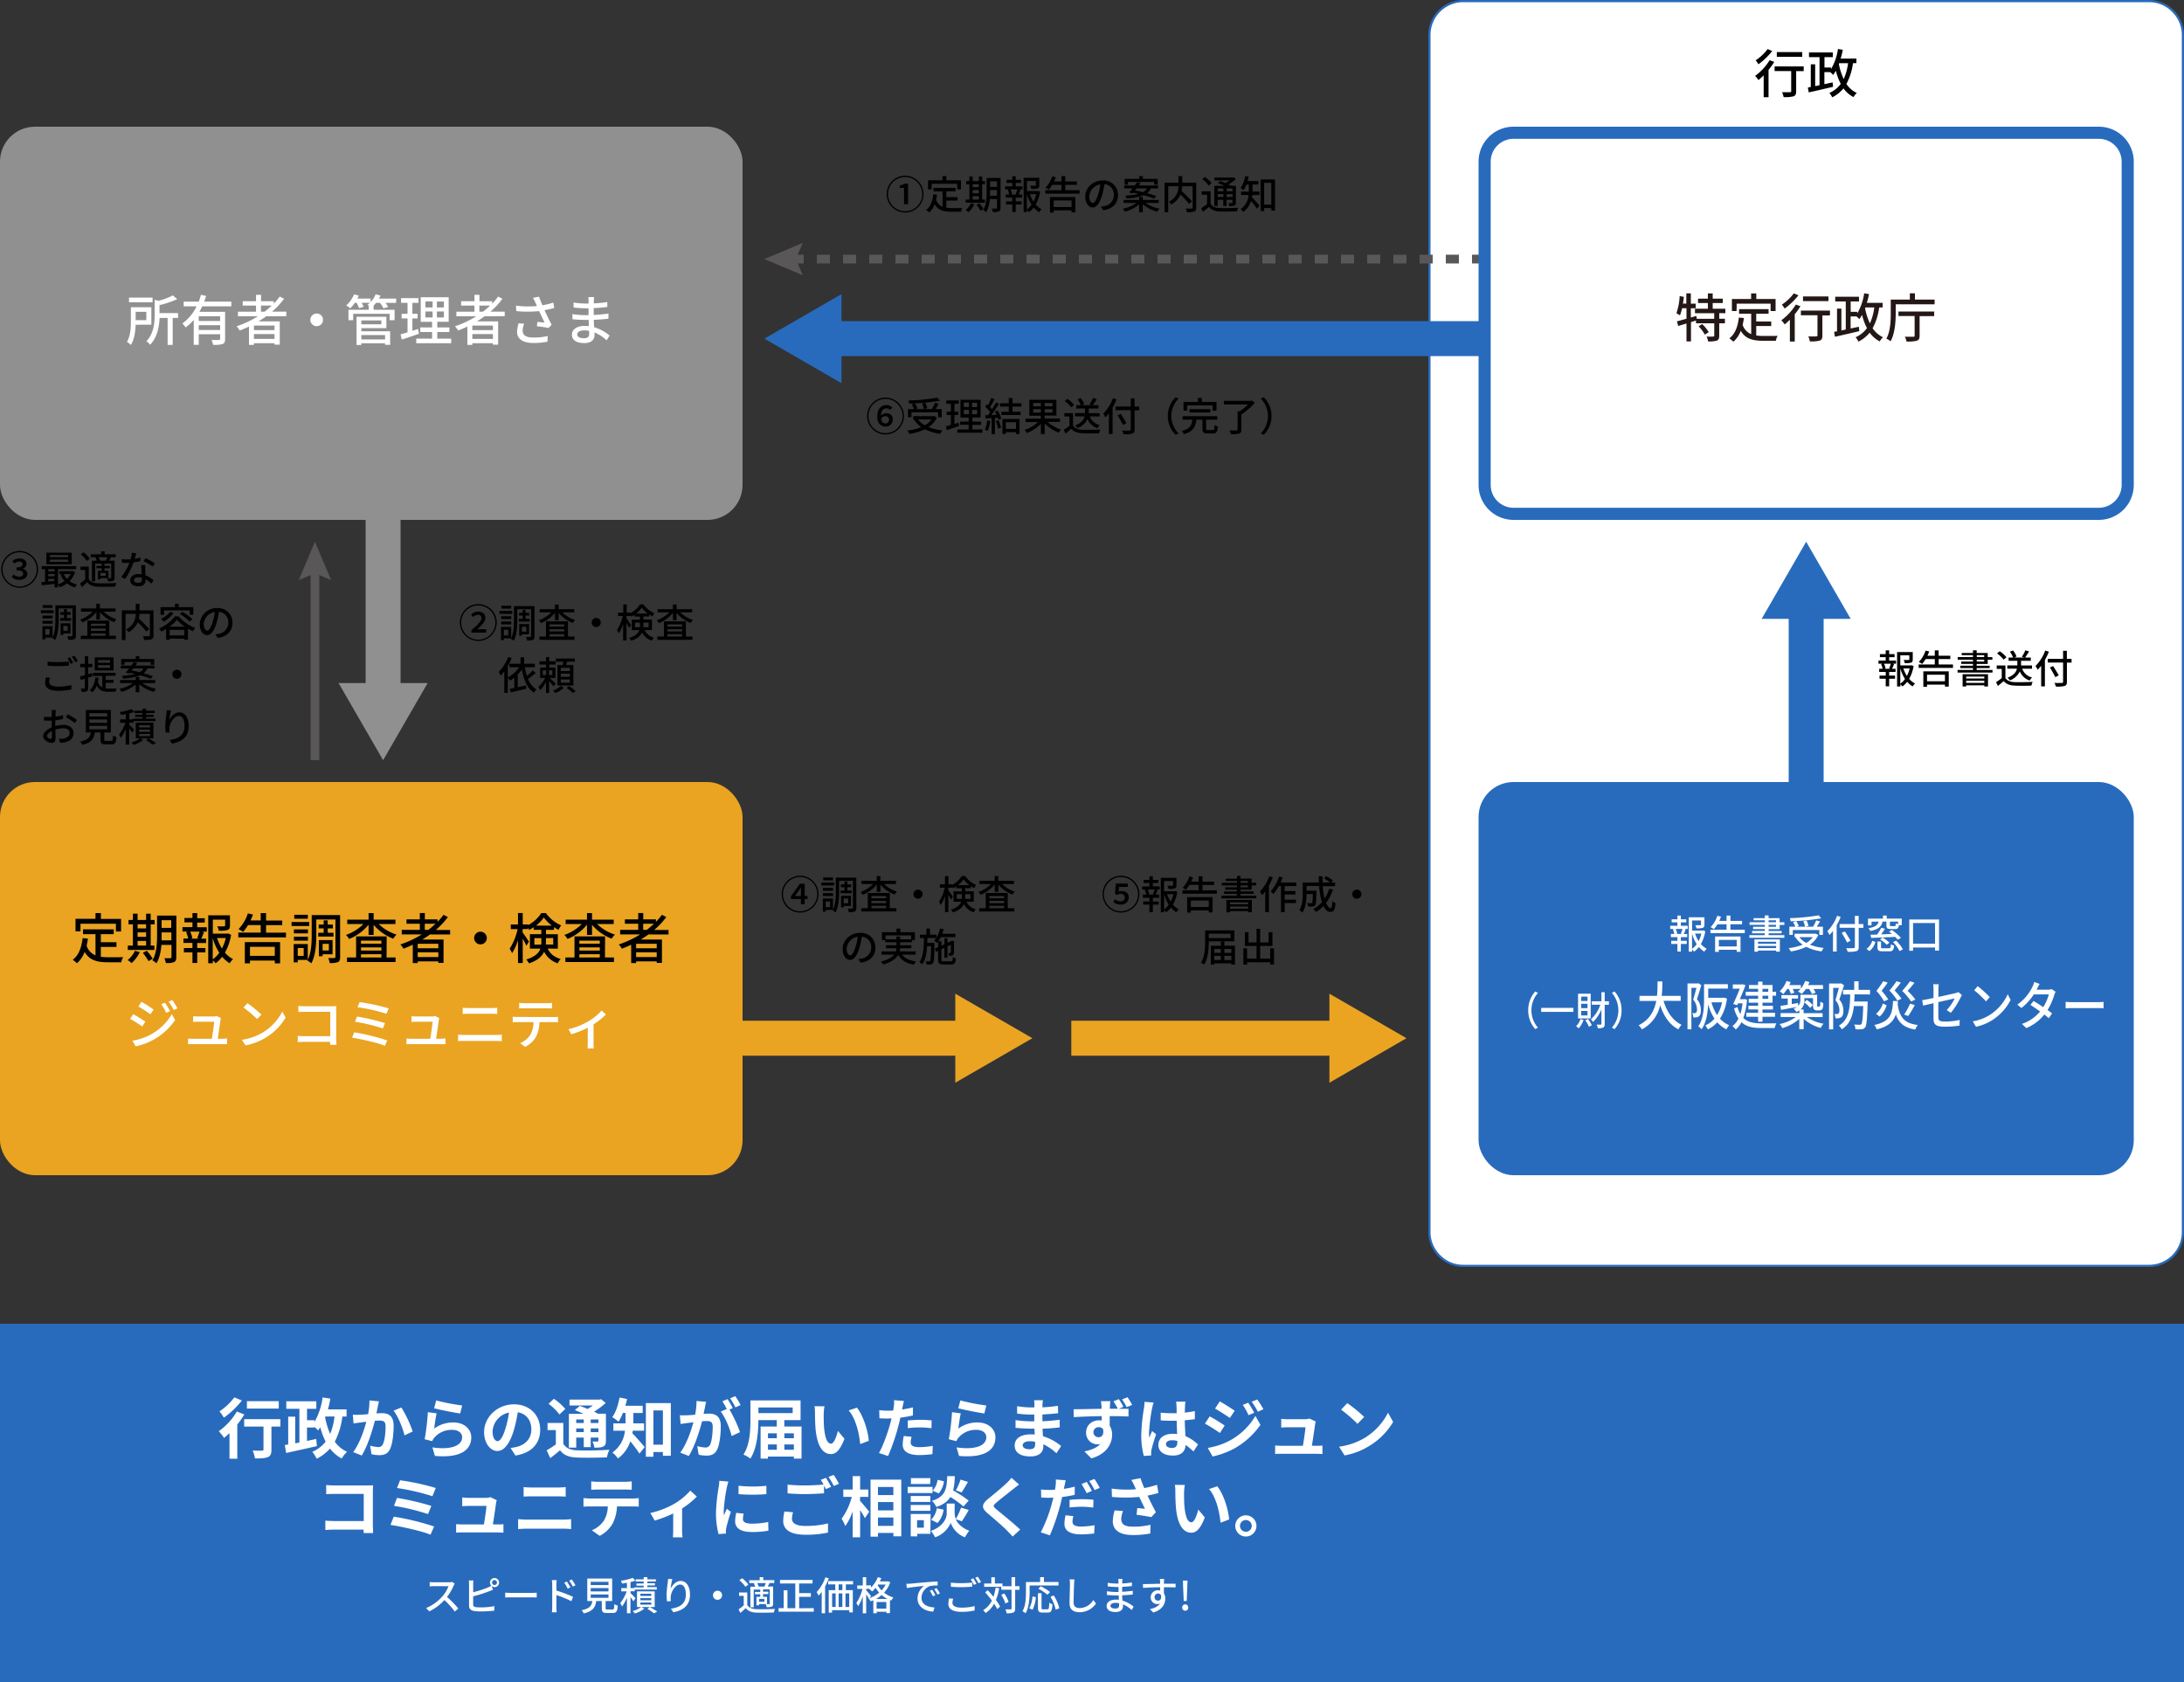 <svg xmlns="http://www.w3.org/2000/svg" viewBox="0 0 1000 770"><rect x="0" y="0" width="1000" height="770" fill="#333333" stroke="none"/><defs><style>.cls-1{fill:#286bbd;}.cls-2{fill:#fff;}.cls-3{fill:#909090;}.cls-4{fill:#eaa422;}.cls-5{fill:#231815;}.cls-6,.cls-8{fill:none;stroke:#595757;stroke-miterlimit:10;stroke-width:4px;}.cls-7{fill:#595757;}.cls-8{stroke-dasharray:6 6;}</style></defs><g id="レイヤー_2" data-name="レイヤー 2"><g id="背景"><rect class="cls-1" y="606" width="1000" height="164"/></g><g id="ob"><rect class="cls-2" x="654.5" y="0.5" width="345" height="579" rx="15.5"/><path class="cls-1" d="M984,1a15,15,0,0,1,15,15V564a15,15,0,0,1-15,15H670a15,15,0,0,1-15-15V16A15,15,0,0,1,670,1H984m0-1H670a16,16,0,0,0-16,16V564a16,16,0,0,0,16,16H984a16,16,0,0,0,16-16V16A16,16,0,0,0,984,0Z"/><rect class="cls-3" y="58" width="340" height="180" rx="16"/><rect class="cls-4" y="358" width="340" height="180" rx="16"/><rect class="cls-1" x="677" y="358" width="300" height="180" rx="16"/><rect class="cls-1" x="819" y="275" width="16" height="88"/><polygon class="cls-1" points="827 283.3 806.62 283.3 816.81 265.65 827 248 837.19 265.65 847.38 283.3 827 283.3"/><line class="cls-5" x1="144.2" y1="348" x2="144.2" y2="248"/><line class="cls-6" x1="144.2" y1="348" x2="144.2" y2="259.94"/><polygon class="cls-7" points="151.61 265.56 144.2 262.41 136.79 265.56 144.2 248 151.61 265.56"/><polygon class="cls-3" points="175.42 312.7 195.8 312.7 185.61 330.35 175.42 348 165.22 330.35 155.03 312.7 175.42 312.7"/><rect class="cls-3" x="167.42" y="188" width="16" height="142.12" transform="translate(350.83 518.12) rotate(180)"/><rect class="cls-1" x="377" y="147.02" width="303" height="16"/><polygon class="cls-1" points="385.3 155.03 385.3 175.41 367.65 165.22 350 155.03 367.65 144.83 385.3 134.64 385.3 155.03"/><line class="cls-8" x1="680" y1="118.6" x2="361.94" y2="118.6"/><polygon class="cls-7" points="367.56 111.19 364.41 118.6 367.56 126 350 118.6 367.56 111.19"/><rect class="cls-2" x="679.77" y="60.77" width="294.45" height="174.45" rx="13.23"/><path class="cls-1" d="M961,63.55A10.46,10.46,0,0,1,971.45,74V222A10.46,10.46,0,0,1,961,232.45H693A10.46,10.46,0,0,1,682.55,222V74A10.46,10.46,0,0,1,693,63.55H961M961,58H693a16,16,0,0,0-16,16V222a16,16,0,0,0,16,16H961a16,16,0,0,0,16-16V74a16,16,0,0,0-16-16Z"/></g><g id="text"><path class="cls-2" d="M62.1,148.66c-.1,3-.55,6.73-2.2,9.25a9.63,9.63,0,0,0-1.8-1.42c1.67-2.65,1.82-6.48,1.82-9.33v-6.52H69.3v8Zm7.77-10.29H59.07v-2.13h10.8Zm-7.75,4.37v3.82H67v-3.82Zm19.45,2.82h-2.5v12.33H76.75V145.56H73.07c-.15,3.85-1,8.8-4.32,12.28A5.59,5.59,0,0,0,67,156.26c3.45-3.6,3.8-8.5,3.8-12.27v-6.72l1.78.42a30.36,30.36,0,0,0,6.57-2.47l2,1.72a41.58,41.58,0,0,1-8.12,2.73v3.67h8.47Z"/><path class="cls-2" d="M92.6,140.24c-.4.85-.85,1.7-1.3,2.5h11.77v12.45c0,1.25-.25,1.95-1.15,2.3a13,13,0,0,1-4.35.37,8.65,8.65,0,0,0-.72-2.25c1.47.08,3,.08,3.4,0s.55-.12.55-.5V153H91v4.88h-2.3V146.44A19.81,19.81,0,0,1,85,149.89a12.94,12.94,0,0,0-1.52-1.8A20.68,20.68,0,0,0,90,140.24h-5.9v-2.17H91a25,25,0,0,0,1-3.13l2.38.55c-.28.85-.55,1.73-.88,2.58h12.42v2.17Zm8.2,4.53H91v2.17h9.78Zm0,6.29v-2.17H91v2.17Z"/><path class="cls-2" d="M121.9,144.77c-1.13.85-2.3,1.59-3.5,2.34h9.69v10.68H125.7v-.68h-9.43v.78H114v-8.4q-2.1,1-4.25,1.8a12.75,12.75,0,0,0-1.42-1.93,44.8,44.8,0,0,0,9.77-4.59h-9.15v-2.08h8.28v-2.8h-6.1v-2h6.1v-2.93h2.3v2.93h5.82V139a26.45,26.45,0,0,0,2.72-3.23l2,1a35.69,35.69,0,0,1-5.52,5.9h6.55v2.08Zm3.8,4.27h-9.43v2.07h9.43Zm0,6.1v-2.2h-9.43v2.2Zm-4.58-12.45a34.27,34.27,0,0,0,3.28-2.8h-4.9v2.8Z"/><path class="cls-2" d="M145,143.52a2.9,2.9,0,1,1-2.9,2.9A2.9,2.9,0,0,1,145,143.52Z"/><path class="cls-2" d="M181.37,138.64h-4.85a11.81,11.81,0,0,1,1.2,1.88l-2.17.65a11.85,11.85,0,0,0-1.58-2.53H172.2A14.66,14.66,0,0,1,171,140h.05v1.82h9.62v4.77h-2.28v-2.94H161.72v2.94h-2.17v-4.77h9.27V140H169c-.3-.15-.58-.3-.8-.4a10.66,10.66,0,0,0,1.17-1h-3.77a15.21,15.21,0,0,1,.9,1.85l-2.08.63a15.7,15.7,0,0,0-1.17-2.48h-.78a15.59,15.59,0,0,1-2.07,2.53,14.33,14.33,0,0,0-1.9-1.28,13.7,13.7,0,0,0,3.62-5.1l2.18.58c-.2.45-.43.92-.68,1.37h6.08v1.58a11.17,11.17,0,0,0,2.27-3.53l2.25.55a14.06,14.06,0,0,1-.7,1.4h7.9Zm-15.92,13h13.19v6.22h-2.32v-.72H165.45v.77h-2.2V145h13.67v5.22H165.45Zm0-4.95v1.77h9.15v-1.77Zm0,6.7v2h10.87v-2Z"/><path class="cls-2" d="M191.82,152.79c-2.72,1-5.62,1.92-7.87,2.65l-.55-2.38c.9-.25,2-.55,3.2-.92v-6.35h-2.7v-2.15h2.7v-5h-2.95v-2.15h7.95v2.15h-2.78v5h2.38v2.15h-2.38v5.65c.85-.28,1.75-.55,2.6-.85ZM206.59,155v2.13h-16V155h7.25v-3h-5.42v-2.1h5.42v-2.58h-5.2V136.07h12.8v11.24h-5.22v2.58h5.54V152h-5.54v3ZM194.8,140.74h3.27V138H194.8Zm0,4.6h3.27v-2.75H194.8Zm8.45-7.3h-3.2v2.7h3.2Zm0,4.55h-3.2v2.75h3.2Z"/><path class="cls-2" d="M221.9,144.77c-1.13.85-2.3,1.59-3.5,2.34h9.69v10.68H225.7v-.68h-9.43v.78H214v-8.4q-2.1,1-4.25,1.8a12.75,12.75,0,0,0-1.42-1.93,44.8,44.8,0,0,0,9.77-4.59h-9.15v-2.08h8.28v-2.8h-6.1v-2h6.1v-2.93h2.3v2.93h5.82V139a26.45,26.45,0,0,0,2.72-3.23l2,1a35.69,35.69,0,0,1-5.52,5.9h6.55v2.08Zm3.8,4.27h-9.43v2.07h9.43Zm0,6.1v-2.2h-9.43v2.2Zm-4.58-12.45a34.27,34.27,0,0,0,3.28-2.8h-4.9v2.8Z"/><path class="cls-2" d="M253.79,141c-1.39.37-2.94.72-4.47,1,.9,2,2.18,4.62,3.27,6.67l-1.42,1.47c-1.17-.25-3.62-.6-5.35-.8l.25-2c.9.1,2.45.25,3.25.32-.65-1.39-1.7-3.57-2.45-5.24a53.93,53.93,0,0,1-10.5,0l-.1-2.5a43.41,43.41,0,0,0,9.58.18l-.7-1.53a15.28,15.28,0,0,0-1.13-2.22l2.8-.53c.5,1.48,1,2.65,1.53,3.93a33.72,33.72,0,0,0,5-1.23ZM240,148.19a10,10,0,0,0-.7,3.05c0,2,1.23,3.27,4.85,3.27a28.12,28.12,0,0,0,6.6-.67l-.05,2.57a31.55,31.55,0,0,1-6.57.6c-4.75,0-7.38-1.87-7.38-5.12a15.28,15.28,0,0,1,.7-3.9Z"/><path class="cls-2" d="M277.75,155.79a18.51,18.51,0,0,0-5.53-3.6c0,.5,0,.92,0,1.27,0,1.88-1.35,3.6-4.58,3.6-3.75,0-5.77-1.37-5.77-3.87,0-2.35,2.22-4,5.92-4,.63,0,1.23.05,1.83.1,0-.93-.08-1.93-.1-2.83H268.2c-1.58,0-4.38-.12-6.1-.32l0-2.35a42.34,42.34,0,0,0,6.1.48h1.28v-3.13h-1.23a49.72,49.72,0,0,1-5.62-.37v-2.28a36.89,36.89,0,0,0,5.6.48h1.27v-1.4a15.75,15.75,0,0,0-.1-1.58h2.65c-.05.45-.12,1-.15,1.68,0,.27,0,.72,0,1.22a61.38,61.38,0,0,0,6.17-.62l0,2.27c-1.79.18-3.87.4-6.22.5v3.15c2.45-.12,4.63-.35,6.75-.65l0,2.35c-2.29.28-4.34.42-6.72.53,0,1.12.1,2.29.18,3.37a19.72,19.72,0,0,1,7.07,3.82Zm-8-4.35a12.39,12.39,0,0,0-2.22-.2c-2.1,0-3.23.8-3.23,1.82s.93,1.78,3.05,1.78c1.4,0,2.43-.4,2.43-2C269.75,152.49,269.75,152,269.72,151.44Z"/><path d="M46.17,438a26.23,26.23,0,0,0,3.53.22c1.07,0,5.27,0,6.69-.05a7.15,7.15,0,0,0-.87,2.35h-6c-4.9,0-8.5-.82-10.77-4.75a12.72,12.72,0,0,1-3.53,5.2,13.12,13.12,0,0,0-1.92-1.6c2.75-2.05,4-5.55,4.55-9.92l2.4.22a30.9,30.9,0,0,1-.6,3.28,7.15,7.15,0,0,0,4.07,4.4v-9.7H38v-2.22H52.07v2.22h-5.9v3.67h7.15v2.18H46.17Zm-9.32-11.65H34.57v-5.75h9.15V418H46.2v2.67h9.24v5.75H53.07v-3.55H36.85Z"/><path d="M64,435.89a17.46,17.46,0,0,1-3.7,5,11.53,11.53,0,0,0-1.85-1.37,12.5,12.5,0,0,0,3.35-4.25Zm6.7-1H58.52v-2h2.33v-9.74h-2v-2h2v-2.87H63v2.87h3.9v-2.87H69v2.87h1.8v2H69v9.74h1.7ZM63,423.12V425h3.9v-1.87Zm0,5.77h3.9v-2.07H63Zm0,4h3.9v-2.15H63Zm4.22,2.35a23.45,23.45,0,0,1,2.7,3.65L68,440a25.61,25.61,0,0,0-2.6-3.8Zm13.5,2.93c0,1.22-.28,1.9-1,2.25a8.62,8.62,0,0,1-3.8.42,7.85,7.85,0,0,0-.67-2.2c1.17.05,2.42,0,2.74,0s.53-.13.53-.53v-5.55h-4.6c-.27,3-.87,6.15-2.3,8.43a7.31,7.31,0,0,0-1.85-1.33c2-3.27,2.15-8,2.15-11.52v-9h8.85Zm-2.25-7.68v-3.64H74v1.32c0,.73,0,1.53,0,2.32ZM74,421.24v3.53h4.4v-3.53Z"/><path d="M90.3,424.47h4.37v2H92.35l1.07.28c-.42,1-.87,2.15-1.27,2.95h2.22v2H90.3V434h3.75v2H90.3v4.82H88.12V436H84.2v-2h3.92v-2.35H84v-2h2.18a11.22,11.22,0,0,0-1-2.95l1-.28H83.55v-2h4.57v-2.18H84.45v-2h3.67V418H90.3v2.35h3.45v2H90.3Zm0,5a30.38,30.38,0,0,0,1.05-3H87.07a12,12,0,0,1,1,3l-.83.23h4Zm15.52-1.52a24.26,24.26,0,0,1-2.83,8.14,12.19,12.19,0,0,0,3.73,3,9,9,0,0,0-1.55,1.85,13.53,13.53,0,0,1-3.45-2.95,14.07,14.07,0,0,1-3,3,7.59,7.59,0,0,0-1.27-1.35v1.33h-2.1V419h9.94v4.73c0,1.07-.22,1.67-1.1,2a12.67,12.67,0,0,1-4,.32,7.33,7.33,0,0,0-.7-2c1.43.05,2.75.05,3.13,0s.47-.1.47-.38v-2.65H97.45v6.4h6.62l.37-.1Zm-8.42,11.22a12.63,12.63,0,0,0,3-3,26,26,0,0,1-3-6.75Zm2-9.75a21.85,21.85,0,0,0,2.22,4.8,19.75,19.75,0,0,0,1.77-4.8Z"/><path d="M130.94,426.94v2.17H109.12v-2.17h10.25v-3.45h-5.8a21.22,21.22,0,0,1-2.22,3.1c-.5-.32-1.55-.95-2.13-1.25a18.36,18.36,0,0,0,4.28-7.22l2.32.55c-.32.9-.7,1.82-1.1,2.7h4.65V418h2.45v3.4h7.4v2.12h-7.4v3.45Zm-18.84,4.35h16.15V441h-2.43v-1.28H114.45V441H112.1Zm2.35,2.15v4.12h11.37v-4.12Z"/><path d="M141.6,423.92h-8.1v-1.85h8.1Zm14.14,14.19c0,1.23-.25,1.95-1,2.33a9.59,9.59,0,0,1-3.79.42,10.93,10.93,0,0,0-.65-2.3,27.08,27.08,0,0,0,2.79,0c.38,0,.5-.1.5-.48V420.92h-8.77V428c0,3.87-.27,9.44-2.27,13a9.93,9.93,0,0,0-1.83-1.27l.15-.28h-4.55v1.1h-1.85v-8.4h6.45v7.2c1.65-3.32,1.8-7.9,1.8-11.39v-9.05h13ZM141,427.27h-6.43v-1.8H141Zm-6.43,1.52H141v1.82h-6.43Zm6.38-8.2h-6.23v-1.82h6.23ZM139.05,434h-2.73v3.6h2.73Zm9.15-7V425h-2.28v-1.75h2.28v-1.93h1.85v1.93h2.37V425h-2.37V427h2.65v1.75h-7V427Zm-.48,9.85v.92H146v-7.4h6.27v6.48Zm0-4.78v3.05h2.85v-3.05Z"/><path d="M173.37,423a20.78,20.78,0,0,0,8.2,4.85,8.68,8.68,0,0,0-1.5,1.87,21.86,21.86,0,0,1-9-6.37V428h-2.3v-4.7a22.13,22.13,0,0,1-8.92,6.54A8.14,8.14,0,0,0,158.4,428a20.87,20.87,0,0,0,8-5H159v-2h9.77v-3h2.3v3h10v2ZM177,438.31h4.12v2.1H158.88v-2.1h4.17v-9.64h14Zm-11.72-7.7V432h9.35v-1.4Zm9.35,3.1H165.3v1.45h9.35Zm-9.35,4.6h9.35v-1.47H165.3Z"/><path d="M196.9,427.77c-1.13.85-2.3,1.59-3.5,2.34h9.69v10.68H200.7v-.68h-9.43v.78H189v-8.4q-2.1,1-4.25,1.8a12.75,12.75,0,0,0-1.42-1.93,44.8,44.8,0,0,0,9.77-4.59h-9.15v-2.08h8.28v-2.8h-6.1v-2h6.1v-2.93h2.3v2.93h5.82V422a26.45,26.45,0,0,0,2.72-3.23l2,1.05a35.69,35.69,0,0,1-5.52,5.9h6.55v2.08Zm3.8,4.27h-9.43v2.07h9.43Zm0,6.1v-2.2h-9.43v2.2Zm-4.58-12.45a34.27,34.27,0,0,0,3.28-2.8h-4.9v2.8Z"/><path d="M220,426.52a2.9,2.9,0,1,1-2.9,2.9A2.9,2.9,0,0,1,220,426.52Z"/><path d="M250.75,434.24c1.42,2.82,3.34,3.95,6,4.8a5.43,5.43,0,0,0-1.35,1.95,10.58,10.58,0,0,1-6.25-5.3c-1,2.1-2.95,4-6.92,5.32a8.27,8.27,0,0,0-1.28-1.75c4.13-1.3,5.83-3.1,6.5-5h-4.82v-6.6h5.22v-2h-3.5v-1.2a16.3,16.3,0,0,1-2.05,1.25,8.45,8.45,0,0,0-.5-1v.6h-2.5v1.57c.68.88,2.53,3.6,2.9,4.22L241,432.94c-.32-.78-1-2.1-1.65-3.27v11.19h-2.17V430.34a23.37,23.37,0,0,1-2.7,6,13,13,0,0,0-1.12-2,27.65,27.65,0,0,0,3.64-9h-3.12v-2.15h3.3v-5.23h2.17v5.23h2.5v.3a16.47,16.47,0,0,0,6-5.5h2.1a17.21,17.21,0,0,0,7,5.65,11.2,11.2,0,0,0-1.22,2.05,21.21,21.21,0,0,1-2.08-1.25v1.25H250v2h5.42v6.6Zm-2.93-1.83a8,8,0,0,0,.05-1.1v-1.85h-3.2v3Zm4.85-8.69A18.22,18.22,0,0,1,249,420a17.11,17.11,0,0,1-3.55,3.73Zm-2.7,5.74v1.9c0,.35,0,.7,0,1.05h3.34v-3Z"/><path d="M273.37,423a20.78,20.78,0,0,0,8.2,4.85,8.68,8.68,0,0,0-1.5,1.87,21.86,21.86,0,0,1-9-6.37V428h-2.3v-4.7a22.13,22.13,0,0,1-8.92,6.54A8.14,8.14,0,0,0,258.4,428a20.87,20.87,0,0,0,8-5H259v-2h9.77v-3h2.3v3H281v2ZM277,438.31h4.12v2.1H258.88v-2.1h4.17v-9.64h14Zm-11.72-7.7V432h9.35v-1.4Zm9.35,3.1H265.3v1.45h9.35Zm-9.35,4.6h9.35v-1.47H265.3Z"/><path d="M296.9,427.77c-1.13.85-2.3,1.59-3.5,2.34h9.69v10.68H300.7v-.68h-9.43v.78H289v-8.4q-2.1,1-4.25,1.8a12.75,12.75,0,0,0-1.42-1.93,44.8,44.8,0,0,0,9.77-4.59h-9.15v-2.08h8.28v-2.8h-6.1v-2h6.1v-2.93h2.3v2.93h5.82V422a26.45,26.45,0,0,0,2.72-3.23l2,1.05a35.69,35.69,0,0,1-5.52,5.9h6.55v2.08Zm3.8,4.27h-9.43v2.07h9.43Zm0,6.1v-2.2h-9.43v2.2Zm-4.58-12.45a34.27,34.27,0,0,0,3.28-2.8h-4.9v2.8Z"/><path class="cls-2" d="M769.62,423.82h3.15v1.42h-1.68l.78.2c-.31.75-.63,1.55-.92,2.12h1.6V429h-2.93v1.69h2.7v1.43h-2.7v3.47h-1.57v-3.47h-2.83v-1.43h2.83V429h-3v-1.44h1.57a7.81,7.81,0,0,0-.69-2.12l.74-.2h-1.92v-1.42h3.29v-1.57H765.4v-1.4h2.65v-1.7h1.57v1.7h2.48v1.4h-2.48Zm0,3.58a19.71,19.71,0,0,0,.76-2.16h-3.12a8.62,8.62,0,0,1,.71,2.16l-.6.16h2.87Zm11.18-1.1a17.6,17.6,0,0,1-2,5.87,8.57,8.57,0,0,0,2.68,2.14,6.54,6.54,0,0,0-1.11,1.34,9.8,9.8,0,0,1-2.49-2.13,10.32,10.32,0,0,1-2.19,2.14,5.54,5.54,0,0,0-.92-1v1h-1.52V419.91h7.17v3.4c0,.78-.16,1.21-.79,1.44a8.83,8.83,0,0,1-2.86.24,5.26,5.26,0,0,0-.51-1.44c1,0,2,0,2.25,0s.34-.07.34-.27v-1.9h-4.08V426h4.77l.27-.08Zm-6.06,8.09a9.15,9.15,0,0,0,2.14-2.16,18.54,18.54,0,0,1-2.14-4.87Zm1.4-7a15.82,15.82,0,0,0,1.6,3.46,14.37,14.37,0,0,0,1.28-3.46Z"/><path class="cls-2" d="M798.89,425.6v1.57H783.17V425.6h7.38v-2.49h-4.17a16.45,16.45,0,0,1-1.61,2.24c-.36-.24-1.11-.69-1.53-.9a13.2,13.2,0,0,0,3.08-5.21l1.68.4c-.24.65-.51,1.31-.8,1.94h3.35v-2.44h1.77v2.44h5.33v1.53h-5.33v2.49Zm-13.58,3.13h11.63v7H795.2v-.92H787v.95h-1.7Zm1.7,1.55v3h8.19v-3Z"/><path class="cls-2" d="M817,428.1v1.21H801V428.1h7.05v-.86h-5.81v-1.08h5.81v-.83H802.7v-1.06h5.38v-.89h-7v-1.2h7v-.87h-5.16v-1h5.16v-1.23h1.7v1.23h5.06v1.89H817v1.2h-2.12v1.95h-5.06v.83h5.94v1.08h-5.94v.86Zm-13.69,1.95h11.64v5.61h-1.7v-.52h-8.3v.54h-1.64Zm1.64,1.08v.9h8.3v-.9Zm8.3,2.9v-1h-8.3v1Zm-3.45-11.85h3.4v-.87h-3.4Zm0,2.09h3.4v-.89h-3.4Z"/><path class="cls-2" d="M832.55,428.08a11.08,11.08,0,0,1-3.84,4.38,23.6,23.6,0,0,0,6.34,1.49,7.48,7.48,0,0,0-1,1.59,22.15,22.15,0,0,1-7-2.09,25.4,25.4,0,0,1-7.11,2.11,5.16,5.16,0,0,0-1-1.52,24.27,24.27,0,0,0,6.46-1.58,12.26,12.26,0,0,1-3.27-3.31l.32-.15h-.77v-1.55h9.45l.3-.05Zm-11.67-.1h-1.57v-3.73H822a11.86,11.86,0,0,0-1-2.14l1.46-.42a10,10,0,0,1,1.15,2.25l-1,.31h3.88a10.14,10.14,0,0,0-.81-2.54l1.5-.32a10,10,0,0,1,.9,2.48l-1.51.38h3.58a20,20,0,0,0,1.44-2.9l1.75.47c-.47.81-1,1.71-1.5,2.43h2.83V428h-1.64v-2.25H820.88Zm13-7.58a99.28,99.28,0,0,1-14,1.35,4.3,4.3,0,0,0-.36-1.43,93.51,93.51,0,0,0,13.2-1.29Zm-10,8.6a9.82,9.82,0,0,0,3.15,2.65,9.13,9.13,0,0,0,3-2.65Z"/><path class="cls-2" d="M842.79,419.75a29.39,29.39,0,0,1-1.82,3.8v12.06h-1.69v-9.45a17.41,17.41,0,0,1-1.59,1.85,11.55,11.55,0,0,0-1-1.71,19.43,19.43,0,0,0,4.45-7.07Zm10.41,5h-2.15v8.78c0,1.17-.3,1.64-1.06,1.89a13.49,13.49,0,0,1-4,.29,6.49,6.49,0,0,0-.65-1.67c1.46.07,3,.05,3.39,0s.57-.14.57-.54v-8.78h-7V423h7v-3.73h1.73V423h2.15Zm-7.46,6.73a43.6,43.6,0,0,0-2.47-4.41l1.46-.68c.87,1.35,2,3.16,2.58,4.24Z"/><path class="cls-2" d="M854.63,434.39a7,7,0,0,0,2.63-3.71l1.44.52a8.1,8.1,0,0,1-2.74,4.19Zm2.29-10.77h-1.61v-3.1h6.86v-1.4h1.71v1.4h6.9v3h-1.31c-.18,1.41-.63,1.78-1.73,1.78h-2c-1.62,0-2-.39-2-1.74v-1.66h-1.78c-.5,2.23-1.78,3.57-5.6,4.29a4,4,0,0,0-.85-1.28c3.25-.51,4.27-1.46,4.7-3h-3.27Zm12,6.55a14.11,14.11,0,0,0-1.19-1.28c-4,.22-8.19.36-11,.47l-.24-1.46c.86,0,1.86,0,3-.1a20.63,20.63,0,0,0,1.89-3.08l1.71.45c-.54.88-1.18,1.78-1.78,2.57l5-.2-1.37-1.06,1.32-.74a25.55,25.55,0,0,1,4.15,3.62Zm-4,3.93c.68,0,.83-.24.88-1.84a4.14,4.14,0,0,0,1.46.58c-.2,2.14-.65,2.66-2.18,2.66h-3c-2,0-2.43-.43-2.43-1.92V431h1.63v2.58c0,.47.15.54,1,.54ZM862,429.22a14,14,0,0,1,3.13,2.34l-1.24.94a14.61,14.61,0,0,0-3.06-2.44Zm7.08-7.33h-3.73v1.66c0,.37.09.43.61.43h1.55c.41,0,.49-.16.54-1.28a4.31,4.31,0,0,0,1,.43Zm-.92,8.7a16.52,16.52,0,0,1,3.11,4l-1.51.81a16.8,16.8,0,0,0-3-4.09Z"/><path class="cls-2" d="M887.84,420.92v14.26H886v-1.42H875.94v1.49h-1.73V420.92ZM886,432v-9.43H875.94V432Z"/><path class="cls-2" d="M699.74,462.49a12.66,12.66,0,0,1,3.21-8.6l1.23.65a12.11,12.11,0,0,0,0,15.91l-1.23.65A12.67,12.67,0,0,1,699.74,462.49Z"/><path class="cls-2" d="M720.41,461.4v1.83H705.67V461.4Z"/><path class="cls-2" d="M725.06,466.92a11.59,11.59,0,0,1-2.2,3.86,14.34,14.34,0,0,0-1.2-1,8.21,8.21,0,0,0,2-3.26Zm3.29-.68h-5.79V454.91h5.79Zm-1.47-10H724v2h2.89Zm0,3.28H724v2h2.89Zm0,3.28H724v2.05h2.89Zm.21,3.67a13.77,13.77,0,0,1,1.75,2.86l-1.29.74a14.64,14.64,0,0,0-1.7-3Zm9.59-6.5h-1.93v8.75c0,.9-.19,1.39-.68,1.67a5.75,5.75,0,0,1-2.46.33,6.56,6.56,0,0,0-.54-1.64c.84,0,1.61,0,1.83,0s.36-.09.36-.38v-6.61a17.44,17.44,0,0,1-3.84,5.76,7,7,0,0,0-1-1.2,16.14,16.14,0,0,0,4.33-6.7H728.8v-1.57h4.46v-4.16h1.49v4.16h1.93Z"/><path class="cls-2" d="M742.47,462.49a12.67,12.67,0,0,1-3.2,8.61l-1.23-.65a12.11,12.11,0,0,0,0-15.91l1.23-.65A12.66,12.66,0,0,1,742.47,462.49Z"/><path class="cls-2" d="M761.7,458.15c1.46,5,4.19,9.05,8.27,11a8.54,8.54,0,0,0-1.49,2.08c-4-2.08-6.65-6-8.34-11.06a16.29,16.29,0,0,1-8.34,11.06,7.48,7.48,0,0,0-1.53-1.87c5.14-2.49,7.23-6.81,8.1-11.16H750.7v-2.3h8c.25-2.4.23-4.71.25-6.63h2.19c0,1.95,0,4.25-.3,6.63h8.7v2.3Z"/><path class="cls-2" d="M779,451c-.61,2-1.36,4.52-2,6.39a7.73,7.73,0,0,1,1.79,5c0,1.37-.26,2.38-.89,2.86a2.67,2.67,0,0,1-1.16.48,8.39,8.39,0,0,1-1.43,0,4.76,4.76,0,0,0-.47-1.92,6.11,6.11,0,0,0,1.1,0,1.12,1.12,0,0,0,.67-.22,2,2,0,0,0,.39-1.51,7,7,0,0,0-1.75-4.49c.54-1.61,1.1-3.75,1.51-5.38h-2.31v19h-1.78v-21h4.76l.3-.08Zm11.73,6.15a21.89,21.89,0,0,1-3.2,9.19,12.21,12.21,0,0,0,4.24,3,8.32,8.32,0,0,0-1.3,1.87A13.17,13.17,0,0,1,786.3,468a14.09,14.09,0,0,1-4.32,3.24,8.69,8.69,0,0,0-1.17-1.82,11.55,11.55,0,0,0,4.21-3.1,23.17,23.17,0,0,1-2.91-6.62c-.15,3.79-.8,8.37-3,11.49a7.15,7.15,0,0,0-1.51-1.34c2.44-3.58,2.64-8.66,2.64-12.41v-6.89h10.91v2h-9v4.23h7l.37-.07Zm-7.09,1.7a20.22,20.22,0,0,0,2.58,5.81,18.08,18.08,0,0,0,2.26-5.81Z"/><path class="cls-2" d="M799.9,457.62a31,31,0,0,1-1.68,8.4c2.07,2,4.9,2.45,8.27,2.48,1.06,0,5.58,0,6.88-.05a8,8,0,0,0-.78,2.16h-6.14c-3.78,0-6.81-.53-9.07-2.67a10.25,10.25,0,0,1-2.62,3.34,9.29,9.29,0,0,0-1.53-1.54,9.47,9.47,0,0,0,2.76-3.45,16.37,16.37,0,0,1-2-4.66l1.58-.62a12.77,12.77,0,0,0,1.3,3.21,26.42,26.42,0,0,0,1-4.89h-2.07l-.37.84-1.82-.55c1-2.16,2.19-4.95,3-7h-3.2v-1.94h4.13l.3-.1,1.38.41c-.67,1.85-1.64,4.2-2.59,6.43h1.75l.32-.07Zm5.1-1.82h-5.68v-1.75H805v-1.37h-4.19v-1.75H805v-1.54h2v1.54h4.6v3.12h1.62v1.75h-1.62V459H807v1.44h4.8v1.68H807v1.54h5.75v1.8H807v2.25h-2v-2.25h-5.4v-1.8H805v-1.54h-4.45v-1.68H805V459h-4.32v-1.75H805Zm2-1.75h2.64v-1.37H807Zm2.64,1.75H807v1.44h2.64Z"/><path class="cls-2" d="M827.29,465.57a19.94,19.94,0,0,0,7.65,3.09,8.76,8.76,0,0,0-1.27,1.92,19.56,19.56,0,0,1-7.82-4.15v4.73h-2v-4.73a20.07,20.07,0,0,1-7.78,4.23,8.47,8.47,0,0,0-1.25-1.85,19.77,19.77,0,0,0,7.5-3.24H815.3v-1.78h8.6v-1.25a7.17,7.17,0,0,1-1.32.72,7.54,7.54,0,0,0-1.34-1.48,7.63,7.63,0,0,0,1.47-.77c-2.57.45-5.23.91-7.21,1.29l-.28-1.82,3.34-.5v-2.86h-2.89v-1.58h7.61v1.58H820.4v2.54l2.9-.5,0,1.34a3.49,3.49,0,0,0,1.06-2.73v-2.38h7.67v4.54a1.89,1.89,0,0,0,.06.74.34.34,0,0,0,.31.12h.45a.79.79,0,0,0,.37-.07.81.81,0,0,0,.19-.48c0-.29.07-.94.09-1.78a3.46,3.46,0,0,0,1.36.77,11.24,11.24,0,0,1-.26,2.28,1.34,1.34,0,0,1-.65.82,2.1,2.1,0,0,1-1.06.24h-1a1.79,1.79,0,0,1-1.28-.48c-.34-.36-.47-.77-.47-2.16v-3h-3.94v.92a5.41,5.41,0,0,1-1.77,4.29h1.39v1.68h8.7v1.78Zm-9-12.82a15.46,15.46,0,0,1-1.78,2.33,11.06,11.06,0,0,0-1.64-1.25,12.73,12.73,0,0,0,3.14-4.78l1.88.56c-.18.45-.39.91-.61,1.34h5.27v1.61a11.48,11.48,0,0,0,2-3.51l1.94.53a11.64,11.64,0,0,1-.6,1.37h6.83v1.8h-4.39a8.78,8.78,0,0,1,1,1.71l-1.68.6a13.55,13.55,0,0,0-1.32-2.31h-1.47A13.79,13.79,0,0,1,825,455a12.57,12.57,0,0,0-1.75-1.1,10,10,0,0,0,1.17-1.18h-3.59a12.26,12.26,0,0,1,.76,1.73L820,455a13.22,13.22,0,0,0-1-2.28Zm9,5a13.82,13.82,0,0,1,2.76,2.38l-1.23,1.29a13.35,13.35,0,0,0-2.68-2.52Z"/><path class="cls-2" d="M844.33,451c-.62,2.06-1.44,4.63-2.16,6.55a7.75,7.75,0,0,1,1.86,5.14c0,1.41-.24,2.42-.93,2.93a2.29,2.29,0,0,1-1.19.5,8.25,8.25,0,0,1-1.51.05,5.28,5.28,0,0,0-.47-2,10.24,10.24,0,0,0,1.16.05,1.33,1.33,0,0,0,.7-.24,2,2,0,0,0,.43-1.52,7.06,7.06,0,0,0-1.84-4.6c.56-1.68,1.15-3.94,1.6-5.62h-2.61v19h-1.89v-21h5.19l.28-.1Zm4.82,4.2c0,1.13-.06,2.23-.15,3.29h6.14v1c-.26,7.2-.48,9.89-1.1,10.77a2,2,0,0,1-1.6.89,15,15,0,0,1-2.86.05A6.28,6.28,0,0,0,849,469a23,23,0,0,0,2.51.12.84.84,0,0,0,.8-.31c.38-.53.62-2.66.82-8.26h-4.28c-.52,4.59-1.84,8.33-5.55,10.66a6.62,6.62,0,0,0-1.34-1.68c4.71-2.78,5.07-8,5.2-14.28H843.9v-2.09H849v-3.94h2v3.94h5.25v2.09Z"/><path class="cls-2" d="M869,458.27c0,.53-.06,1.06-.1,1.56.84,5.79,3.06,8.69,9.22,9.39a8.17,8.17,0,0,0-1.17,2.11c-5-.84-7.51-2.95-8.9-6.94-1.08,3.27-3.39,5.57-8.73,6.84a7.28,7.28,0,0,0-1.12-2c7.56-1.64,8.23-5.24,8.58-11Zm-5.18,1.92a11.17,11.17,0,0,1-3.18,5.19L859,464.13a9.81,9.81,0,0,0,3.09-4.73Zm-1.17-1.82a28.85,28.85,0,0,0-3.48-4.78,41.49,41.49,0,0,0,3.09-4.39l2.06.6a43.8,43.8,0,0,1-2.79,3.74,28.78,28.78,0,0,1,3.07,4Zm6.09-.31a26.16,26.16,0,0,0-3.63-4.61,39.72,39.72,0,0,0,3.25-4.25l2,.6c-.87,1.25-1.95,2.52-2.88,3.62a31.23,31.23,0,0,1,3.16,3.77Zm6.31.4a28,28,0,0,0-4.08-4.82,40.81,40.81,0,0,0,3.56-4.44l2.06.67c-.93,1.27-2.12,2.59-3.14,3.72a30.06,30.06,0,0,1,3.55,4Zm-3.17,6a29.56,29.56,0,0,0,2.68-5l2.16.65a43.46,43.46,0,0,1-3,5Z"/><path class="cls-2" d="M891.34,462.42a22.49,22.49,0,0,0,3.67-5.35l-7.5,1.68v6.79c0,1.59.48,2.12,3,2.12a31,31,0,0,0,6.79-.75l-.09,2.59a45,45,0,0,1-6.76.51c-4.41,0-5.14-1.25-5.14-3.82v-6.93c-2.06.48-3.89.88-4.78,1.1l-.41-2.5c1-.14,3-.52,5.19-1v-3.82a17.8,17.8,0,0,0-.16-2.45h2.55c-.08.72-.15,1.71-.15,2.45v3.34c3.44-.74,6.89-1.51,7.82-1.75a5.79,5.79,0,0,0,1.32-.48l1.62,1.39c-.17.29-.43.74-.6,1.1a34.65,34.65,0,0,1-4.45,7Z"/><path class="cls-2" d="M911.79,464.15a22.1,22.1,0,0,0,7.5-9l1.32,2.62a23.89,23.89,0,0,1-7.59,8.69,22.37,22.37,0,0,1-8.27,3.57l-1.45-2.47A21,21,0,0,0,911.79,464.15Zm-.73-7.68-1.71,1.95a49.25,49.25,0,0,0-5.4-5.09l1.58-1.87A44.81,44.81,0,0,1,911.06,456.47Z"/><path class="cls-2" d="M941.19,454a12.67,12.67,0,0,0-.6,1.48,27.18,27.18,0,0,1-3.07,6.89c.8.58,1.53,1.11,2.07,1.54l-1.51,2.21c-.52-.48-1.23-1.06-2.05-1.68a20.64,20.64,0,0,1-8.24,6.21l-2-1.92a18.22,18.22,0,0,0,8.32-5.69c-1.6-1.15-3.27-2.28-4.43-3l1.42-1.8c1.21.7,2.88,1.76,4.45,2.81a20.56,20.56,0,0,0,2.55-5.83h-6.87a25.21,25.21,0,0,1-5.68,6.24l-1.86-1.56a21,21,0,0,0,6.92-8.19,8.93,8.93,0,0,0,.82-2.16l2.46.87c-.41.72-.89,1.63-1.1,2.11l-.26.53h5.25a4.49,4.49,0,0,0,1.62-.27Z"/><path class="cls-2" d="M945.81,458.63c.69.07,2,.15,3.2.15h11.73a22.89,22.89,0,0,0,2.42-.15v2.95c-.48,0-1.45-.09-2.4-.09H949c-1.22,0-2.49.05-3.2.09Z"/><path d="M865,302.41h3.15v1.42h-1.68l.78.2c-.31.75-.63,1.55-.92,2.12h1.6v1.44H865v1.7h2.7v1.42H865v3.47h-1.57v-3.47h-2.83v-1.42h2.83v-1.7h-3v-1.44H862a7.81,7.81,0,0,0-.69-2.12l.74-.2h-1.93v-1.42h3.3v-1.57h-2.65v-1.4h2.65v-1.7H865v1.7h2.48v1.4H865Zm0,3.58a22.05,22.05,0,0,0,.76-2.16h-3.12a8.18,8.18,0,0,1,.7,2.16l-.59.16h2.86Zm11.18-1.1a17.52,17.52,0,0,1-2,5.87,8.57,8.57,0,0,0,2.68,2.14,6.93,6.93,0,0,0-1.12,1.34,9.93,9.93,0,0,1-2.48-2.13,10.42,10.42,0,0,1-2.2,2.15,4.67,4.67,0,0,0-.92-1v1h-1.51V298.5h7.17v3.4c0,.78-.16,1.21-.79,1.44a8.9,8.9,0,0,1-2.87.24,5.36,5.36,0,0,0-.5-1.44c1,0,2,0,2.25,0s.34-.08.34-.27V300H870.1v4.61h4.78l.27-.08ZM870.1,313a9.38,9.38,0,0,0,2.15-2.16A19,19,0,0,1,870.1,306Zm1.41-7a15.5,15.5,0,0,0,1.6,3.45,14.45,14.45,0,0,0,1.28-3.45Z"/><path d="M894.23,304.19v1.57H878.51v-1.57h7.38v-2.48h-4.18a15.49,15.49,0,0,1-1.6,2.23c-.36-.24-1.12-.69-1.53-.9a13.2,13.2,0,0,0,3.08-5.21l1.67.4c-.23.65-.5,1.31-.79,1.95h3.35v-2.45h1.76v2.45H893v1.53h-5.33v2.48Zm-13.58,3.13h11.63v7h-1.74v-.92h-8.2v1h-1.69Zm1.69,1.55v3h8.2v-3Z"/><path d="M912.32,306.69v1.21h-16v-1.21h7.06v-.86h-5.81v-1.08h5.81v-.83H898v-1.06h5.38V302h-7v-1.21h7v-.86h-5.17v-1h5.17v-1.23h1.69v1.23h5.06v1.89h2.13V302h-2.13v1.94h-5.06v.83h5.95v1.08h-5.95v.86Zm-13.69,1.95h11.63v5.62h-1.69v-.53h-8.3v.54h-1.64Zm1.64,1.08v.9h8.3v-.9Zm8.3,2.9v-1h-8.3v1Zm-3.46-11.85h3.41v-.86h-3.41Zm0,2.09h3.41V302h-3.41Z"/><path d="M918.22,310.38c.79,1.25,2.27,1.82,4.25,1.89s6,0,8.24-.12a7.46,7.46,0,0,0-.56,1.71c-2,.09-5.65.13-7.7,0-2.29-.09-3.84-.69-5-2.08-.85.74-1.71,1.46-2.65,2.24l-.86-1.73a27.75,27.75,0,0,0,2.61-1.86v-4.23h-2.31v-1.55h4Zm-.83-8.4a13.39,13.39,0,0,0-3-2.85l1.24-1a13.58,13.58,0,0,1,3.08,2.76Zm8.5,4.15a6.32,6.32,0,0,0,4.55,4,6.32,6.32,0,0,0-1.08,1.4,7.31,7.31,0,0,1-4.54-4.15,8.22,8.22,0,0,1-4.55,4.1,5.37,5.37,0,0,0-1.1-1.21c3-1.15,4-2.71,4.34-4.16H919.1v-1.49h4.59V302.5h-4V301h2.06a10.48,10.48,0,0,0-1.46-2.65l1.42-.6a9.67,9.67,0,0,1,1.6,2.81l-1,.44h4.45l-1-.36a15.49,15.49,0,0,0,1.59-2.94l1.71.54a31.54,31.54,0,0,1-1.82,2.76h2.61v1.51h-4.45v2.14h5v1.49Z"/><path d="M938.12,298.34a28.07,28.07,0,0,1-1.81,3.8V314.2h-1.7v-9.45A16.27,16.27,0,0,1,933,306.6a11.55,11.55,0,0,0-1-1.71,19.48,19.48,0,0,0,4.45-7.07Zm10.41,5h-2.14v8.78c0,1.18-.31,1.64-1.06,1.9a13.59,13.59,0,0,1-4,.28,7,7,0,0,0-.65-1.67c1.46.07,2.95,0,3.38,0s.58-.14.58-.54v-8.78h-7v-1.68h7v-3.72h1.73v3.72h2.14ZM941.08,310a45.88,45.88,0,0,0-2.47-4.41l1.46-.68c.86,1.35,2,3.17,2.57,4.25Z"/><path d="M812.38,28.35A31.86,31.86,0,0,1,809.77,32v12.5h-2.23v-10c-.8.79-1.61,1.53-2.38,2.16a12.22,12.22,0,0,0-1.54-1.9,25.48,25.48,0,0,0,6.65-7.2Zm-.91-5a31.73,31.73,0,0,1-6.33,6.08,10.16,10.16,0,0,0-1.28-1.8,21.9,21.9,0,0,0,5.48-5.16Zm14.4,9.22h-3.45v9.24c0,1.27-.29,1.92-1.2,2.28a14.91,14.91,0,0,1-4.54.36,9.19,9.19,0,0,0-.72-2.23c1.54,0,3.15,0,3.58,0s.6-.12.6-.45V32.53h-7.59V30.39h13.32ZM825.2,26H813.56V23.84H825.2Z"/><path d="M848.43,28.93a27.67,27.67,0,0,1-3,9.51,11.73,11.73,0,0,0,4.75,4.12,8.37,8.37,0,0,0-1.51,1.9,13.29,13.29,0,0,1-4.59-4,16,16,0,0,1-5.16,4.1,9,9,0,0,0-1.29-2,12.88,12.88,0,0,0,5.21-4.17,26.18,26.18,0,0,1-2.24-6,21.18,21.18,0,0,1-1.25,1.92A9.81,9.81,0,0,0,838,33h-2.66v5.53l3.77-.8.21,2c-3.94.94-8.14,1.92-11.14,2.57l-.4-2.23,1.34-.27V29.43h2v10l2-.43V26.17H828.3V24h10.89v2.16h-3.81v4.75h3v.75a25.55,25.55,0,0,0,3.19-9.24l2.21.38c-.27,1.39-.6,2.74-1,4H850v2.09Zm-6.45.38a27.7,27.7,0,0,0,2.21,6.89,25.65,25.65,0,0,0,2-7.27h-4.08Z"/><path d="M413.88,190.45a8.43,8.43,0,1,1-8.43-8.43A8.44,8.44,0,0,1,413.88,190.45Zm-.6,0a7.83,7.83,0,1,0-7.83,7.83A7.84,7.84,0,0,0,413.28,190.45Zm-5.69-2.81a2.56,2.56,0,0,0-1.71-.71c-1.31,0-2.41.85-2.5,3.37a3.49,3.49,0,0,1,2.43-1.1,2.69,2.69,0,0,1,2.95,2.94,3.09,3.09,0,0,1-3.29,3.11c-2.07,0-3.8-1.42-3.8-4.63,0-3.63,2-5.18,4.14-5.18a3.85,3.85,0,0,1,2.75,1.08Zm-.54,4.55a1.55,1.55,0,0,0-1.69-1.67,2.53,2.53,0,0,0-1.93,1.06c.2,1.64,1,2.29,2.06,2.29A1.59,1.59,0,0,0,407.05,192.19Z"/><path d="M429,191.15a11.06,11.06,0,0,1-3.84,4.37,23.6,23.6,0,0,0,6.34,1.5,7.67,7.67,0,0,0-1,1.58,22.15,22.15,0,0,1-7-2.09,24.94,24.94,0,0,1-7.11,2.11,5.25,5.25,0,0,0-1-1.51,24.65,24.65,0,0,0,6.46-1.59,12.15,12.15,0,0,1-3.28-3.31l.33-.14h-.78v-1.55h9.45l.31-.06ZM417.33,191h-1.57v-3.73h2.72a12.26,12.26,0,0,0-1-2.14l1.46-.41a8.89,8.89,0,0,1,1.15,2.25l-1,.3H423a10.27,10.27,0,0,0-.81-2.54l1.5-.32a10.6,10.6,0,0,1,.9,2.48l-1.52.38h3.59a19.08,19.08,0,0,0,1.44-2.9l1.74.47c-.46.81-1,1.71-1.49,2.43h2.83V191h-1.64v-2.25H417.33Zm13-7.58a96.54,96.54,0,0,1-14,1.35,4.86,4.86,0,0,0-.36-1.42,91.91,91.91,0,0,0,13.2-1.3Zm-10,8.61a10.08,10.08,0,0,0,3.16,2.64,9,9,0,0,0,3-2.64Z"/><path d="M439.16,195c-2,.68-4.05,1.38-5.67,1.9l-.39-1.71c.64-.18,1.44-.39,2.3-.66V190h-1.94v-1.55h1.94v-3.59h-2.12v-1.55H439v1.55h-2v3.59h1.71V190H437v4.06c.62-.19,1.26-.39,1.88-.61Zm10.64,1.56v1.53H438.3V196.6h5.22v-2.14h-3.91V193h3.91v-1.86h-3.74V183H449v8.1h-3.76V193h4v1.51h-4v2.14Zm-8.49-10.24h2.36v-2h-2.36Zm0,3.31h2.36v-2h-2.36Zm6.08-5.26h-2.3v2h2.3Zm0,3.28h-2.3v2h2.3Z"/><path d="M453.42,192.73a16.8,16.8,0,0,1-1.21,4.59,6.93,6.93,0,0,0-1.28-.63,13.57,13.57,0,0,0,1.07-4.21Zm3.33-4.81a15,15,0,0,1,1.73,3.7l-1.28.61a9.41,9.41,0,0,0-.32-1l-1.34.09v7.42h-1.49V191.4c-1,.07-2,.13-2.81.16l-.14-1.48,1.26,0c.34-.43.68-.9,1-1.41a20.1,20.1,0,0,0-2.27-2.52l.81-1.11.49.43a20.27,20.27,0,0,0,1.47-3.26l1.52.54c-.65,1.23-1.41,2.65-2.06,3.62a10.83,10.83,0,0,1,.89,1,31.6,31.6,0,0,0,1.81-3.13l1.43.61A57.27,57.27,0,0,1,453.9,190l2.4-.09a16.21,16.21,0,0,0-.76-1.44Zm.45,4.47a19.39,19.39,0,0,1,1.17,3.4l-1.33.47a19.28,19.28,0,0,0-1.1-3.46Zm6.39-6.27v2.38h3.71V190h-8.84V188.5h3.44v-2.38h-4v-1.51h4v-2.43h1.69v2.43h4.12v1.51ZM459,191.78h7.83v6.88h-1.62v-.81h-4.65v.82H459Zm1.56,1.51v3.06h4.65v-3.06Z"/><path d="M479.65,193.15a17.86,17.86,0,0,0,6.19,3.51,8.62,8.62,0,0,0-1.15,1.42,19.47,19.47,0,0,1-6.34-4.21v4.84h-1.76V194a17.6,17.6,0,0,1-6.36,4.21,7.67,7.67,0,0,0-1.12-1.39,16.45,16.45,0,0,0,6.18-3.63h-5.71v-1.53h7v-1.34h-5.26V183H483.7v7.24h-5.35v1.34h7v1.53ZM473.06,186h3.53v-1.53h-3.53Zm3.53,2.88v-1.57h-3.53v1.57Zm5.31-4.41h-3.55V186h3.55Zm0,2.84h-3.55v1.57h3.55Z"/><path d="M491.33,194.86c.79,1.24,2.27,1.81,4.25,1.89s6,0,8.24-.13a7.62,7.62,0,0,0-.56,1.71c-2,.09-5.65.13-7.7,0-2.29-.09-3.84-.69-5-2.07-.85.74-1.71,1.46-2.65,2.23l-.86-1.73a27.57,27.57,0,0,0,2.61-1.85v-4.23h-2.31v-1.55h3.95Zm-.83-8.41a13.61,13.61,0,0,0-3-2.85l1.24-1a13.82,13.82,0,0,1,3.08,2.76Zm8.5,4.16a6.31,6.31,0,0,0,4.55,4,6.37,6.37,0,0,0-1.08,1.41,7.35,7.35,0,0,1-4.54-4.16,8.22,8.22,0,0,1-4.55,4.1,5.13,5.13,0,0,0-1.1-1.2c3-1.16,4-2.72,4.34-4.16h-4.41v-1.5h4.59V187h-4v-1.51h2.06a10.48,10.48,0,0,0-1.46-2.65l1.42-.59a9.42,9.42,0,0,1,1.6,2.81l-1,.43h4.45l-1-.36a15.19,15.19,0,0,0,1.59-2.94l1.71.54a31.54,31.54,0,0,1-1.82,2.76h2.61V187h-4.45v2.14h5v1.5Z"/><path d="M511.24,182.81a29.39,29.39,0,0,1-1.82,3.8v12.06h-1.7v-9.45a16.4,16.4,0,0,1-1.58,1.86,11.13,11.13,0,0,0-1-1.72,19.48,19.48,0,0,0,4.45-7.07Zm10.4,5H519.5v8.79c0,1.17-.31,1.64-1.06,1.89a13.85,13.85,0,0,1-4,.29,6.94,6.94,0,0,0-.65-1.68c1.46.07,3,.05,3.39,0s.57-.15.57-.54v-8.79h-7v-1.67h7v-3.73h1.73v3.73h2.14Zm-7.45,6.73a45.88,45.88,0,0,0-2.47-4.41l1.46-.68c.86,1.35,2,3.17,2.57,4.25Z"/><path d="M534.71,190.45a12,12,0,0,1,3.56-8.61l1.37.65a11.21,11.21,0,0,0,0,15.91l-1.37.65A12,12,0,0,1,534.71,190.45Z"/><path d="M555.28,196.87c.65,0,.76-.29.81-2.27a5.23,5.23,0,0,0,1.53.65c-.19,2.51-.66,3.17-2.19,3.17h-2.56c-1.84,0-2.29-.5-2.29-2.14v-4.14h-2.79c-.39,3.18-1.42,5.44-5.74,6.61a4.41,4.41,0,0,0-1-1.48c3.81-.9,4.61-2.65,4.91-5.13h-4.48v-1.6h15.86v1.6h-5.09v4.12c0,.52.12.61.81.61ZM543.6,188h-1.69v-4h6.6v-1.84h1.79V184H557v4h-1.78V185.6H543.6Zm1.06.83v-1.52h9.53v1.52Z"/><path d="M574.54,184.36a26.27,26.27,0,0,1-6.15,5.33v7c0,1-.27,1.51-1,1.78a14.22,14.22,0,0,1-3.76.27,7.21,7.21,0,0,0-.69-1.71c1.41.05,2.81.05,3.23,0s.5-.1.5-.4v-8.39h1.06a22.86,22.86,0,0,0,3.66-3.08h-11V183.5h12.51l.38-.1Z"/><path d="M582.19,190.45a12,12,0,0,1-3.56,8.6l-1.37-.65a11.21,11.21,0,0,0,0-15.91l1.37-.65A12,12,0,0,1,582.19,190.45Z"/><path d="M406,88.87a8.43,8.43,0,1,1,8.43,8.42A8.44,8.44,0,0,1,406,88.87Zm16.26,0a7.83,7.83,0,1,0-7.83,7.83A7.84,7.84,0,0,0,422.28,88.87ZM413.93,86H412V84.87a7.37,7.37,0,0,0,2.38-.79h1.4v9.38h-1.83Z"/><path d="M433.29,95.08a18.61,18.61,0,0,0,2.54.16c.78,0,3.8,0,4.83,0a5,5,0,0,0-.63,1.7h-4.29c-3.53,0-6.12-.6-7.76-3.43a9.16,9.16,0,0,1-2.53,3.75,9.55,9.55,0,0,0-1.39-1.15c2-1.48,2.9-4,3.27-7.15l1.73.16a20.23,20.23,0,0,1-.43,2.36,5.16,5.16,0,0,0,2.94,3.17v-7h-4.16V86h10.13v1.6h-4.25v2.65h5.15v1.57h-5.15Zm-6.71-8.39h-1.64V82.54h6.59V80.62h1.78v1.92H440v4.15h-1.72V84.13H426.58Z"/><path d="M446.13,93.53a12.48,12.48,0,0,1-2.67,3.62,8.07,8.07,0,0,0-1.33-1,9,9,0,0,0,2.41-3.06Zm4.82-.72h-8.77V91.35h1.68v-7H442.4V82.87h1.46V80.8h1.51v2.07h2.81V80.8h1.55v2.07H451v1.46h-1.3v7H451Zm-5.58-8.48v1.35h2.81V84.33Zm0,4.16h2.81V87h-2.81Zm0,2.86h2.81V89.8h-2.81Zm3,1.69a16.87,16.87,0,0,1,1.95,2.63l-1.35.81a19.16,19.16,0,0,0-1.87-2.74Zm9.73,2.11c0,.88-.2,1.37-.76,1.62a6.33,6.33,0,0,1-2.74.31,5.81,5.81,0,0,0-.48-1.59c.84,0,1.74,0,2,0s.38-.09.38-.38v-4H453.2a14.27,14.27,0,0,1-1.65,6.07,5.26,5.26,0,0,0-1.34-1c1.43-2.36,1.55-5.73,1.55-8.3V81.46h6.38Zm-1.62-5.53V87h-3.17v1c0,.52,0,1.09,0,1.67ZM453.35,83v2.54h3.17V83Z"/><path d="M465.06,85.3h3.15v1.42h-1.67l.77.2c-.3.76-.63,1.55-.91,2.12H468v1.45h-2.94v1.69h2.7V93.6h-2.7v3.48H463.5V93.6h-2.83V92.18h2.83V90.49h-3V89h1.57a8.3,8.3,0,0,0-.69-2.12l.74-.2H460.2V85.3h3.3V83.73h-2.65v-1.4h2.65V80.64h1.56v1.69h2.49v1.4h-2.49Zm0,3.58a22.05,22.05,0,0,0,.76-2.16h-3.12a8.29,8.29,0,0,1,.7,2.16l-.59.16h2.86Zm11.18-1.1a17.52,17.52,0,0,1-2,5.87,8.74,8.74,0,0,0,2.68,2.15,6.87,6.87,0,0,0-1.12,1.33A9.76,9.76,0,0,1,473.33,95a10.42,10.42,0,0,1-2.2,2.15,4.63,4.63,0,0,0-.92-1v.95H468.7V81.39h7.17V84.8c0,.77-.16,1.2-.79,1.44a9.27,9.27,0,0,1-2.87.23,5.48,5.48,0,0,0-.5-1.44c1,0,2,0,2.25,0s.34-.07.34-.27V82.87h-4.09v4.61H475l.26-.07Zm-6.07,8.09a9.38,9.38,0,0,0,2.15-2.16,18.83,18.83,0,0,1-2.15-4.86Zm1.41-7a15.06,15.06,0,0,0,1.6,3.45,14.45,14.45,0,0,0,1.28-3.45Z"/><path d="M494.33,87.08v1.57H478.62V87.08H486V84.6h-4.18a15.49,15.49,0,0,1-1.6,2.23c-.36-.23-1.12-.68-1.53-.9a13.16,13.16,0,0,0,3.08-5.2l1.67.39c-.23.65-.5,1.32-.79,1.95H486V80.62h1.76v2.45h5.33V84.6h-5.33v2.48Zm-13.57,3.14h11.63v7h-1.75v-.92h-8.19v1h-1.69Zm1.69,1.54v3h8.19v-3Z"/><path d="M504.07,94.61a12.43,12.43,0,0,0,1.59-.25A5.13,5.13,0,0,0,510,89.3a4.71,4.71,0,0,0-4.29-5,39.56,39.56,0,0,1-1.06,5C503.55,93,502.07,95,500.29,95s-3.39-2-3.39-5c0-4,3.52-7.4,8-7.4a6.6,6.6,0,0,1,7,6.73c0,3.73-2.39,6.32-6.75,6.93ZM502.81,89a24.84,24.84,0,0,0,1-4.6,6,6,0,0,0-5.07,5.51c0,2.06.91,3,1.63,3S502,91.71,502.81,89Z"/><path d="M524.54,92.9a16.94,16.94,0,0,0,6.39,2.61,7.26,7.26,0,0,0-1.06,1.4,16.36,16.36,0,0,1-6.63-3.44v3.64h-1.67V93.56a16,16,0,0,1-6.49,3.34,7.21,7.21,0,0,0-1-1.36,16.16,16.16,0,0,0,6.28-2.64h-5.9V91.51h7.13V90.13h1.67v1.38h7.28V92.9ZM517,88.09c.46-.5,1-1.15,1.54-1.84h-3.78V84.9h4.83c.39-.54.79-1.06,1.13-1.54l1.57.45c-.25.36-.52.72-.81,1.09h8.77v1.35h-3.32a5.62,5.62,0,0,1-1.71,2.2,43.85,43.85,0,0,1,4.2,1.32l-1,1.17a42,42,0,0,0-4.79-1.55,25.27,25.27,0,0,1-7.85,1.46,4.32,4.32,0,0,0-.54-1.3,33.79,33.79,0,0,0,6-.78c-.83-.21-1.64-.39-2.41-.55l-.31.36Zm-.51-3.56h-1.55V81.88h6.68V80.6h1.68v1.28h6.77v2.65h-1.61V83.28h-12Zm3.94,1.72c-.23.31-.48.62-.72.92,1.16.22,2.42.49,3.68.79a4.22,4.22,0,0,0,1.74-1.71Z"/><path d="M547.72,95.08c0,1-.23,1.49-.9,1.76a9.85,9.85,0,0,1-3.36.31,7.2,7.2,0,0,0-.58-1.69c1.17.05,2.39.05,2.74,0s.45-.11.45-.43V85.25h-4.76a13.78,13.78,0,0,1-.28,2.21,57.81,57.81,0,0,1,4.77,4.75l-1.37,1.1a42.53,42.53,0,0,0-3.93-4.23,9.58,9.58,0,0,1-4.17,4.52,6.36,6.36,0,0,0-1.19-1.26,7.61,7.61,0,0,0,4.44-7.09H534.9V97.17h-1.67V83.63h6.37v-3h1.73v3h6.39Z"/><path d="M554.29,93.35c.77,1.26,2.2,1.8,4.18,1.89s6.17,0,8.46-.13a8.53,8.53,0,0,0-.54,1.64c-2.07.09-5.85.13-7.94.06s-3.78-.69-4.88-2.08c-.86.74-1.77,1.48-2.77,2.24l-.8-1.66a28.63,28.63,0,0,0,2.69-1.87v-4.3h-2.47V87.59h4.07ZM553.5,85a14.15,14.15,0,0,0-3-3l1.17-1a13.91,13.91,0,0,1,3.08,2.81Zm4.07,9.27H556V85.07h4.63c-1-.47-2-.94-3-1.3l1.08-.9c.7.25,1.53.58,2.32.92a14.53,14.53,0,0,0,2-1.21h-7V81.27h8.52l.34-.09,1,.81a18.39,18.39,0,0,1-3.44,2.45,12.34,12.34,0,0,1,1.22.63h2.22v7.67c0,.75-.13,1.13-.65,1.36a6.7,6.7,0,0,1-2.41.24,4.67,4.67,0,0,0-.45-1.35c.75,0,1.44,0,1.65,0s.27-.08.27-.29V91.46h-2.68v2.77h-1.51V91.46h-2.59Zm0-8v1.31h2.59V86.31Zm2.59,3.89V88.85h-2.59V90.2Zm4.19-3.89h-2.68v1.31h2.68Zm0,3.89V88.85h-2.68V90.2Z"/><path d="M573.39,89.31c-.06.35-.09.69-.16,1,.9.88,3,3.22,3.49,3.82l-1.15,1.44a41.61,41.61,0,0,0-2.76-3.55,9.6,9.6,0,0,1-3.56,5,7.23,7.23,0,0,0-1.19-1.28,8.76,8.76,0,0,0,3.64-6.5h-3.43V87.73h3.53V84.51h-1.09a13,13,0,0,1-1.34,2.61,8.81,8.81,0,0,0-1.37-1,13.83,13.83,0,0,0,2.15-5.53l1.6.3c-.14.69-.31,1.37-.49,2h4.92v1.57H573.5v3.22h3.18v1.58Zm10.4-7.16V96.41H582.1V95.26h-3.27v1.35h-1.62V82.15ZM582.1,93.69v-10h-3.27v10Z"/><path d="M210.58,285A8.43,8.43,0,1,1,219,293.4,8.43,8.43,0,0,1,210.58,285Zm16.25,0a7.83,7.83,0,1,0-7.83,7.84A7.84,7.84,0,0,0,226.83,285Zm-11,3.53c2.84-2.46,4.6-4.1,4.6-5.51a1.45,1.45,0,0,0-1.65-1.58,3.14,3.14,0,0,0-2.09,1l-1-1A4.45,4.45,0,0,1,219,280c2,0,3.24,1.15,3.24,2.86s-1.73,3.42-3.77,5.28a17.74,17.74,0,0,1,1.82-.09h2.34v1.54h-6.78Z"/><path d="M234.55,281h-5.83v-1.33h5.83Zm10.2,10.23c0,.88-.18,1.4-.73,1.67a6.81,6.81,0,0,1-2.73.31,7.7,7.7,0,0,0-.47-1.66,17.45,17.45,0,0,0,2,0c.27,0,.36-.07.36-.34V278.85h-6.32v5.08c0,2.79-.2,6.8-1.64,9.4a6.91,6.91,0,0,0-1.32-.92l.11-.2h-3.28V293h-1.33V287h4.65v5.19c1.19-2.4,1.29-5.69,1.29-8.21v-6.52h9.39Zm-10.66-7.82h-4.63v-1.29h4.63Zm-4.63,1.1h4.63v1.32h-4.63Zm4.59-5.9h-4.48V277.3h4.48Zm-1.33,9.68h-2v2.6h2Zm6.59-5v-1.49h-1.64v-1.26h1.64v-1.39h1.33v1.39h1.71v1.26h-1.71v1.49h1.91v1.26h-5v-1.26Zm-.35,7.1V291h-1.22v-5.33h4.52v4.67Zm0-3.44v2.19H241v-2.19Z"/><path d="M257.43,280.33a15,15,0,0,0,5.91,3.49,6.6,6.6,0,0,0-1.08,1.35,15.77,15.77,0,0,1-6.48-4.59v3.35h-1.66v-3.39a15.89,15.89,0,0,1-6.43,4.72,5.51,5.51,0,0,0-1-1.29,15.13,15.13,0,0,0,5.78-3.64h-5.35v-1.46h7v-2.16h1.66v2.16h7.16v1.46Zm2.63,11.05h3v1.52H247v-1.52h3v-6.95h10.06Zm-8.44-5.54v1h6.73v-1Zm6.73,2.23h-6.73v1h6.73Zm-6.73,3.31h6.73v-1.06h-6.73Z"/><path d="M273,282.88a2.09,2.09,0,1,1-2.09,2.09A2.09,2.09,0,0,1,273,282.88Z"/><path d="M295.14,288.45a6.5,6.5,0,0,0,4.34,3.46,4,4,0,0,0-1,1.4,7.63,7.63,0,0,1-4.5-3.82c-.7,1.52-2.13,2.9-5,3.84a5.57,5.57,0,0,0-.92-1.26c3-.94,4.2-2.24,4.69-3.62h-3.48v-4.76h3.76v-1.42h-2.52v-.86a11.37,11.37,0,0,1-1.47.9,6.89,6.89,0,0,0-.36-.72V282h-1.8v1.13c.48.64,1.81,2.6,2.08,3.05l-.9,1.31c-.23-.56-.72-1.51-1.18-2.36v8.07h-1.57v-7.58a16.83,16.83,0,0,1-2,4.3,8.2,8.2,0,0,0-.81-1.46,19.68,19.68,0,0,0,2.63-6.46H283v-1.55h2.38v-3.76h1.57v3.76h1.8v.22a11.9,11.9,0,0,0,4.32-4h1.51a12.48,12.48,0,0,0,5.06,4.07,7.84,7.84,0,0,0-.88,1.47,15.25,15.25,0,0,1-1.5-.9v.9h-2.64v1.42h3.9v4.76Zm-2.1-1.32a7,7,0,0,0,0-.79V285h-2.3v2.12Zm3.49-6.26a13.32,13.32,0,0,1-2.68-2.68,12.53,12.53,0,0,1-2.56,2.68ZM294.59,285v1.37c0,.25,0,.5,0,.75H297V285Z"/><path d="M311.43,280.33a15,15,0,0,0,5.91,3.49,6.6,6.6,0,0,0-1.08,1.35,15.77,15.77,0,0,1-6.48-4.59v3.35h-1.66v-3.39a15.89,15.89,0,0,1-6.43,4.72,5.51,5.51,0,0,0-1-1.29,15.13,15.13,0,0,0,5.78-3.64h-5.35v-1.46h7v-2.16h1.66v2.16h7.16v1.46Zm2.63,11.05h3v1.52H301v-1.52h3v-6.95h10.06Zm-8.44-5.54v1h6.73v-1Zm6.73,2.23h-6.73v1h6.73Zm-6.73,3.31h6.73v-1.06h-6.73Z"/><path d="M245.27,308.13c-1.08.88-2.38,1.92-3.5,2.66a9.72,9.72,0,0,0,3.86,4.85,6.2,6.2,0,0,0-1.17,1.42c-3.08-1.95-4.63-5.8-5.5-10.55a19.69,19.69,0,0,1-1.9,2.27v5.81c1.22-.25,2.52-.54,3.78-.83l.16,1.5c-2.5.63-5.19,1.24-7.13,1.71l-.5-1.62c.61-.11,1.33-.25,2.1-.42v-4.7a17.93,17.93,0,0,1-1.92,1.37,13.07,13.07,0,0,0-1.05-1.31v6.89h-1.6v-9.83a20.63,20.63,0,0,1-1.66,1.95,17.16,17.16,0,0,0-.92-1.71,19.28,19.28,0,0,0,4.38-6.84l1.57.5a27.11,27.11,0,0,1-1.77,3.64v5.25a15.17,15.17,0,0,0,5.24-4.71H233.2v-1.59h5.13v-2.92H240v2.92h4.91v1.59h-4.61a30.15,30.15,0,0,0,.94,4,23.59,23.59,0,0,0,2.75-2.5Z"/><path d="M253.42,314.21c-.4-.57-1.24-1.56-2-2.39v5.42H250v-5a15.13,15.13,0,0,1-2.7,3.71,10.27,10.27,0,0,0-.76-1.52,14,14,0,0,0,3.07-4.08h-2.29v-4.76H250v-1.38h-3v-1.48h3v-1.94h1.5v1.94h2.91v1.48h-2.91v1.38h2.8v4.76h-2.64c.75.66,2.39,2.21,2.81,2.62Zm-4.9-5.2h1.55v-2.16h-1.55Zm4.39-2.16h-1.54V309h1.54Zm5.24,8a12.26,12.26,0,0,1-3.83,2.4,11.59,11.59,0,0,0-1.12-1.08,10.84,10.84,0,0,0,3.59-2.18Zm-.54-10.39c.11-.48.22-1,.29-1.55h-3.37v-1.44h8.65v1.44h-3.51c-.17.54-.33,1.07-.47,1.55h3.33v9.35h-7.28v-9.35Zm3.33,1.28h-4.17v1.46h4.17Zm0,2.65h-4.17v1.46h4.17Zm0,2.66h-4.17v1.48h4.17Zm-.34,3.06a20.1,20.1,0,0,1,3,2.29l-1.31.88a18.91,18.91,0,0,0-2.92-2.39Z"/><rect class="cls-4" x="335" y="467.28" width="114.34" height="16"/><polygon class="cls-4" points="437.4 475.28 437.4 454.9 455.06 465.09 472.71 475.28 455.06 485.47 437.4 495.66 437.4 475.28"/><rect class="cls-4" x="490.52" y="467.28" width="129.82" height="16"/><polygon class="cls-4" points="608.7 475.28 608.7 454.9 626.35 465.09 644 475.28 626.35 485.47 608.7 495.66 608.7 475.28"/><path d="M374.78,409.34a8.43,8.43,0,1,1-8.42-8.43A8.43,8.43,0,0,1,374.78,409.34Zm-.59,0a7.84,7.84,0,1,0-7.83,7.83A7.84,7.84,0,0,0,374.19,409.34Zm-5.74.84h1.31v1.37h-1.31v2.38h-1.73v-2.38h-4.56v-1.24l4.11-5.76h2.18Zm-1.73,0v-2c0-.54,0-1.38.07-2h-.07c-.31.54-.49.79-.83,1.35L364,410.18Z"/><path d="M381.91,405.37h-5.84V404h5.84ZM392.1,415.6c0,.88-.18,1.41-.72,1.68a6.89,6.89,0,0,1-2.74.3,7.09,7.09,0,0,0-.47-1.65,19.22,19.22,0,0,0,2,0c.27,0,.36-.07.36-.34V403.21h-6.32v5.08c0,2.79-.2,6.81-1.64,9.4a6.84,6.84,0,0,0-1.31-.92l.11-.2h-3.28v.8h-1.33v-6.05h4.64v5.18c1.19-2.39,1.3-5.69,1.3-8.21v-6.52h9.38Zm-10.66-7.81h-4.63v-1.3h4.63Zm-4.63,1.1h4.63v1.31h-4.63ZM381.4,403h-4.48v-1.31h4.48Zm-1.33,9.69h-2v2.59h2Zm6.59-5.05v-1.49H385v-1.26h1.64v-1.39H388v1.39h1.72v1.26H388v1.49h1.91v1.27h-5v-1.27Zm-.34,7.1v.67H385.1v-5.33h4.52v4.66Zm0-3.44v2.2h2.05v-2.2Z"/><path d="M404.79,404.69a14.8,14.8,0,0,0,5.9,3.49,7,7,0,0,0-1.08,1.35,15.77,15.77,0,0,1-6.48-4.59v3.35h-1.66v-3.38a16,16,0,0,1-6.42,4.71,6.06,6.06,0,0,0-1.05-1.29,15,15,0,0,0,5.78-3.64h-5.35v-1.46h7v-2.16h1.66v2.16h7.17v1.46Zm2.63,11.06h3v1.51H394.34v-1.51h3V408.8h10.07ZM399,410.2v1h6.74v-1Zm6.74,2.23H399v1.05h6.74ZM399,415.75h6.74v-1.07H399Z"/><path d="M420.36,407.25a2.09,2.09,0,1,1-2.09,2.09A2.09,2.09,0,0,1,420.36,407.25Z"/><path d="M442.5,412.81a6.41,6.41,0,0,0,4.34,3.46,4,4,0,0,0-1,1.4,7.58,7.58,0,0,1-4.51-3.82c-.7,1.52-2.12,2.9-5,3.84a5.9,5.9,0,0,0-.92-1.26c3-.94,4.19-2.23,4.68-3.62h-3.47v-4.75h3.76v-1.43h-2.52v-.86a12.19,12.19,0,0,1-1.48.9,6.89,6.89,0,0,0-.36-.72v.43h-1.8v1.14c.49.63,1.82,2.59,2.09,3l-.9,1.31c-.24-.55-.72-1.51-1.19-2.35v8.06H432.7V410a17.08,17.08,0,0,1-1.94,4.31,8.48,8.48,0,0,0-.81-1.46,19.83,19.83,0,0,0,2.63-6.47h-2.25v-1.55h2.37v-3.76h1.57v3.76h1.8v.22a11.81,11.81,0,0,0,4.32-4h1.51a12.46,12.46,0,0,0,5.06,4.07,8.8,8.8,0,0,0-.88,1.47,13.42,13.42,0,0,1-1.49-.9v.9h-2.65v1.43h3.91v4.75Zm-2.11-1.31a5.36,5.36,0,0,0,0-.8v-1.33h-2.31v2.13Zm3.49-6.27a13.07,13.07,0,0,1-2.68-2.68,12.23,12.23,0,0,1-2.55,2.68Zm-1.94,4.14v1.37c0,.25,0,.5,0,.76h2.41v-2.13Z"/><path d="M458.79,404.69a14.8,14.8,0,0,0,5.9,3.49,7,7,0,0,0-1.08,1.35,15.77,15.77,0,0,1-6.48-4.59v3.35h-1.66v-3.38a16,16,0,0,1-6.42,4.71,6.06,6.06,0,0,0-1.05-1.29,15,15,0,0,0,5.78-3.64h-5.35v-1.46h7v-2.16h1.66v2.16h7.17v1.46Zm2.63,11.06h3v1.51H448.34v-1.51h3V408.8h10.07ZM453,410.2v1h6.74v-1Zm6.74,2.23H453v1.05h6.74ZM453,415.75h6.74v-1.07H453Z"/><path d="M393,439.08a9.37,9.37,0,0,0,1.58-.25,5.12,5.12,0,0,0,4.32-5.06,4.71,4.71,0,0,0-4.28-5,41.4,41.4,0,0,1-1.06,5c-1.08,3.64-2.56,5.68-4.34,5.68s-3.39-2-3.39-5c0-4,3.51-7.4,8-7.4a6.6,6.6,0,0,1,7,6.73c0,3.73-2.39,6.32-6.75,6.93Zm-1.26-5.65a24.84,24.84,0,0,0,1-4.6,6,6,0,0,0-5.08,5.51c0,2.06.92,3,1.64,3S390.89,436.18,391.72,433.43Z"/><path d="M413,437c1.26,1.72,3.43,2.74,6.46,3.14a6.12,6.12,0,0,0-1,1.46c-3.51-.6-5.8-2-7.18-4.49-1,1.73-3,3.3-6.92,4.43a6.57,6.57,0,0,0-1-1.33c3.31-.85,5.09-2,6.05-3.21h-5.8v-1.45h6.57a7.44,7.44,0,0,0,.27-1.44h-4.81v-1.39h4.83v-1.37h-5.11v-1h-1.54v-3.6h6.68v-1.66h1.73v1.66h6.7v3.6h-1.39v1h-5.38v1.37h5.1v1.39h-5.12a8.77,8.77,0,0,1-.21,1.44h7.34V437Zm-2.56-7v-1.27h1.69V430h5.06v-1.78H405.43V430Z"/><path d="M435.32,440.11c.75,0,.9-.33,1-2a4.14,4.14,0,0,0,1.38.6c-.19,2.18-.66,2.81-2.27,2.81H432c-1.94,0-2.45-.47-2.45-2.27v-4l-.93.45-.62-1.39,1.55-.72v-2.55a7.8,7.8,0,0,1-.56.7,10.24,10.24,0,0,0-1.26-1.17,6.89,6.89,0,0,0,.89-1.15h-4c0,.75,0,1.49-.05,2.23h3.29s0,.49,0,.7c-.1,5.84-.19,7.89-.66,8.5a1.32,1.32,0,0,1-1.08.65,11.88,11.88,0,0,1-1.87.05,3.89,3.89,0,0,0-.44-1.49c.67.05,1.25.05,1.52.05a.52.52,0,0,0,.54-.25c.27-.36.37-2,.45-6.68h-1.82c-.24,3.33-.79,6.34-2.29,8.37a4.55,4.55,0,0,0-1.22-1.13c1.8-2.47,2-6.7,2.07-11h-1.86V427.9h3v-2.81h1.6v2.81h3v1.37a14.71,14.71,0,0,0,1.62-4.22l1.65.35c-.18.7-.38,1.4-.61,2.07h6V429h-6.68a12,12,0,0,1-1.1,1.9h1.39v2l1.37-.63v-2.72h1.42v2.05l1.6-.73.15-.11.28-.2,1,.38-.07.23c0,2.56,0,4.63-.07,5.13a1.1,1.1,0,0,1-.8,1.1,4.08,4.08,0,0,1-1.4.15,3.9,3.9,0,0,0-.33-1.26h.8c.18,0,.27-.05.32-.3s.05-1.53.05-3.49l-1.56.73v5.21h-1.42v-4.54l-1.37.65v4.7c0,.7.14.83,1.1.83Z"/><path d="M504.84,409.34a8.43,8.43,0,1,1,8.42,8.42A8.44,8.44,0,0,1,504.84,409.34Zm16.25,0a7.83,7.83,0,1,0-7.83,7.83A7.84,7.84,0,0,0,521.09,409.34Zm-11.34,3.49.85-1.19a3.71,3.71,0,0,0,2.48,1,1.76,1.76,0,0,0,1.95-1.76,1.71,1.71,0,0,0-1.89-1.71,2.84,2.84,0,0,0-1.7.58l-.88-.54.33-4.7h5.49v1.53h-4l-.2,2.19a3.39,3.39,0,0,1,1.4-.32c1.77,0,3.24.94,3.24,2.93a3.36,3.36,0,0,1-3.65,3.26A4.84,4.84,0,0,1,509.75,412.83Z"/><path d="M527.88,405.77H531v1.42h-1.68l.78.2c-.31.76-.63,1.55-.92,2.13h1.6V411h-2.93v1.69h2.7v1.42h-2.7v3.48h-1.57v-3.48h-2.83v-1.42h2.83V411h-3v-1.44h1.57a7.88,7.88,0,0,0-.69-2.13l.74-.2H523v-1.42h3.29V404.2h-2.65v-1.4h2.65v-1.69h1.57v1.69h2.48v1.4h-2.48Zm0,3.58a19.71,19.71,0,0,0,.76-2.16h-3.12a8.89,8.89,0,0,1,.71,2.16l-.6.17h2.87Zm11.18-1.09a17.55,17.55,0,0,1-2,5.86,8.6,8.6,0,0,0,2.68,2.15,6.49,6.49,0,0,0-1.11,1.33,10,10,0,0,1-2.49-2.12,10.83,10.83,0,0,1-2.19,2.14,5.22,5.22,0,0,0-.92-1v1h-1.52V401.86h7.17v3.41c0,.77-.16,1.2-.79,1.44a9.2,9.2,0,0,1-2.86.23,5.5,5.5,0,0,0-.51-1.44c1,0,2,0,2.25,0s.34-.07.34-.27v-1.91H533V408h4.77l.27-.07ZM533,416.34a9,9,0,0,0,2.14-2.16,18.47,18.47,0,0,1-2.14-4.86Zm1.4-7a16,16,0,0,0,1.6,3.45,14.45,14.45,0,0,0,1.28-3.45Z"/><path d="M557.15,407.55v1.57H541.43v-1.57h7.38v-2.48h-4.18a15.49,15.49,0,0,1-1.6,2.23c-.36-.23-1.11-.68-1.53-.9a13.16,13.16,0,0,0,3.08-5.2l1.68.39c-.24.65-.51,1.32-.8,2h3.35v-2.45h1.77v2.45h5.33v1.53h-5.33v2.48Zm-13.58,3.14H555.2v7h-1.74v-.92h-8.19v1h-1.7Zm1.7,1.54v3h8.19v-3Z"/><path d="M575.24,410.06v1.2h-16v-1.2h7.05v-.87h-5.81v-1.08h5.81v-.83H561v-1.06h5.38v-.88h-7v-1.21h7v-.86h-5.16v-1h5.16V401H568v1.22h5.06v1.89h2.12v1.21H573.1v1.94H568v.83H574v1.08H568v.87ZM561.55,412h11.64v5.62h-1.7v-.52h-8.3v.54h-1.64Zm1.64,1.08v.9h8.3v-.9Zm8.3,2.9v-1h-8.3v1ZM568,404.13h3.4v-.86H568Zm0,2.09h3.4v-.88H568Z"/><path d="M582.8,401.65a28.64,28.64,0,0,1-1.79,3.76v12.15h-1.69v-9.5a15.44,15.44,0,0,1-1.48,1.76,10,10,0,0,0-.93-1.73,20,20,0,0,0,4.28-6.95Zm5.43,4v2.28h4.9v1.53h-4.9v2.4h5.15v1.56h-5.15v4.18h-1.71V405.63h-1a18.86,18.86,0,0,1-2.44,3.62,9.73,9.73,0,0,0-1.3-1.14,19.33,19.33,0,0,0,3.89-6.84l1.6.43c-.29.78-.59,1.57-.93,2.32h7.23v1.61Z"/><path d="M610.34,407.21a20.72,20.72,0,0,1-3.13,6.09c.61,1.53,1.31,2.46,2.07,2.46.46,0,.68-.91.79-3.24a4.26,4.26,0,0,0,1.44.94c-.27,3.17-.88,4-2.36,4-1.31,0-2.36-1-3.17-2.7a16.59,16.59,0,0,1-3.4,2.76,8.7,8.7,0,0,0-1.23-1.37,14.18,14.18,0,0,0,3.93-3.15,34,34,0,0,1-1.28-7.42h-5.76v2.18h4.52v.65c-.09,3.9-.18,5.45-.56,6a1.57,1.57,0,0,1-1.15.57,11.6,11.6,0,0,1-2.13,0,3.79,3.79,0,0,0-.45-1.57,17,17,0,0,0,1.73.09.65.65,0,0,0,.56-.21c.2-.26.31-1.28.36-4h-2.88c0,2.56-.32,6.16-1.91,8.48a7.26,7.26,0,0,0-1.4-1.15c1.44-2.16,1.56-5.26,1.56-7.58V404h7.4c0-.93-.09-1.91-.09-2.86h1.77c0,1,0,1.93,0,2.86h3.48a20.17,20.17,0,0,0-2.83-1.89l1-1a18.57,18.57,0,0,1,3.11,2l-.86.92h1.84v1.64h-5.66a35.57,35.57,0,0,0,.88,5.69,18.39,18.39,0,0,0,2.06-4.48Z"/><path d="M621.26,407.25a2.09,2.09,0,1,1-2.09,2.09A2.08,2.08,0,0,1,621.26,407.25Z"/><path d="M553.47,430.94v.2c0,3.06-.25,7.54-2.12,10.44a7,7,0,0,0-1.48-.86c1.77-2.76,1.93-6.74,1.93-9.58v-5.22h13.39v5Zm0-3.49v2h10v-2Zm12,5.49v8.64h-1.64V441H556v.59h-1.59v-8.64H559V431h1.62v1.93ZM556,434.42v1.8h3v-1.8Zm0,5.07h3v-1.91h-3Zm4.62-5.07v1.8h3.19v-1.8Zm3.19,5.07v-1.91H560.6v1.91Z"/><path d="M583.34,434.13v7.43h-1.73V440.5H571v1.1h-1.69v-7.47H571v4.73h4.34v-5.81H570v-6.29h1.67v4.67h3.68V425.2H577v6.23h3.85v-4.68h1.77v6.3H577v5.81h4.59v-4.73Z"/><path d="M.58,260.66A8.43,8.43,0,1,1,9,269.08,8.44,8.44,0,0,1,.58,260.66Zm16.25,0A7.83,7.83,0,1,0,9,268.49,7.84,7.84,0,0,0,16.83,260.66ZM5.37,264.11,6.23,263a3.67,3.67,0,0,0,2.59,1c1.06,0,1.82-.54,1.82-1.38s-.7-1.55-3.06-1.55v-1.32c2,0,2.74-.59,2.74-1.44s-.58-1.24-1.55-1.24a3.08,3.08,0,0,0-2.13.92l-.93-1.13a4.6,4.6,0,0,1,3.11-1.21c2,0,3.32.92,3.32,2.54a2.31,2.31,0,0,1-1.79,2.12v.06a2.52,2.52,0,0,1,2.16,2.37c0,1.71-1.63,2.72-3.65,2.72A4.63,4.63,0,0,1,5.37,264.11Z"/><path d="M34.35,261.83a10.31,10.31,0,0,1-2.5,4.23,9.91,9.91,0,0,0,3.44,1.54,5,5,0,0,0-1,1.3,9.91,9.91,0,0,1-3.58-1.85,12.49,12.49,0,0,1-3.33,1.8,5.22,5.22,0,0,0-.83-1.23v1.28H25v-1.6c-2.12.23-4.25.47-5.89.63l-.12-1.46,1.64-.14v-5.78H19.1v-1.37H34.87v1.37H26.55v6.95a10.39,10.39,0,0,0,3-1.52,10.88,10.88,0,0,1-1.82-2.93l1-.27H27.11v-1.3H33l.29-.05Zm-1.5-3.5H21.22V253H32.85Zm-10.73,2.22v1H25v-1Zm0,3.26H25v-1.07H22.12Zm2.83,2.1V265H22.12v1.17Zm6.23-11.83H22.83v1h8.35Zm0,2.09H22.83v1.05h8.35Zm-2,6.61a8,8,0,0,0,1.52,2.27,8.51,8.51,0,0,0,1.63-2.27Z"/><path d="M40.63,265.14c.77,1.24,2.19,1.8,4.19,1.89s6.21,0,8.5-.13a7.34,7.34,0,0,0-.54,1.64c-2.07.09-5.89.13-8,.06s-3.78-.69-4.88-2.08c-.75.74-1.54,1.46-2.43,2.24l-.82-1.66A24.09,24.09,0,0,0,39,265.26v-4.33H36.86v-1.55h3.77Zm-.87-8.36a12.7,12.7,0,0,0-2.77-3l1.28-.94a13.49,13.49,0,0,1,2.84,2.88Zm4.41-1.69H41.53v-1.33h4.79v-1.37h1.62v1.37H53v1.33H50.57l.21.06c-.27.55-.56,1.08-.79,1.53h2.47v7.79c0,.76-.13,1.15-.65,1.41a6.54,6.54,0,0,1-2.31.25,5.73,5.73,0,0,0-.48-1.41,15.39,15.39,0,0,0,1.62,0c.2,0,.27-.07.27-.27V258H47.83v1.08h2.43v1.08H47.83v1.15h1.82v3.32H46v.61H44.82V261.3h1.75v-1.15H44.16v-1.08h2.41V258h-3v8.12H42.09v-9.43H44.3a7.76,7.76,0,0,0-.63-1.46Zm4.27,1.59a12,12,0,0,0,.67-1.59H45.18a5.58,5.58,0,0,1,.65,1.57l-.07,0Zm0,5.61H46v1.32h2.43Z"/><path d="M64.3,256.84a26.88,26.88,0,0,1-3.17.63,31.09,31.09,0,0,1-3.87,7.58l-1.73-.88a26.16,26.16,0,0,0,3.73-6.5c-.43,0-.85,0-1.28,0-.69,0-1.42,0-2.14-.07L55.71,256a21.3,21.3,0,0,0,2.27.11c.59,0,1.21,0,1.84-.07a14.47,14.47,0,0,0,.52-3l2,.19c-.14.61-.38,1.6-.65,2.61a19,19,0,0,0,2.6-.62Zm2.2,1.85a18.3,18.3,0,0,0,0,2.09c0,.58.07,1.6.12,2.61a11.91,11.91,0,0,1,3.69,2.25l-1,1.53a14.37,14.37,0,0,0-2.66-2v.49c0,1.51-.92,2.74-3.26,2.74-2.07,0-3.75-.89-3.75-2.74,0-1.68,1.51-2.86,3.73-2.86a8,8,0,0,1,1.49.12c-.07-1.4-.16-3.08-.19-4.25ZM65,264.49a6.25,6.25,0,0,0-1.64-.22c-1.19,0-2,.53-2,1.25s.61,1.27,1.83,1.27A1.54,1.54,0,0,0,65,265.12C65,264.94,65,264.74,65,264.49Zm4.88-5.11a23.14,23.14,0,0,0-4.16-2.49l.9-1.38a28.1,28.1,0,0,1,4.26,2.39Z"/><path d="M24.55,280.69H18.72v-1.33h5.83Zm10.2,10.23c0,.88-.18,1.41-.73,1.68a6.86,6.86,0,0,1-2.73.3,7.62,7.62,0,0,0-.47-1.65,19.26,19.26,0,0,0,2,0c.27,0,.36-.07.36-.34V278.53H26.88v5.08c0,2.79-.2,6.81-1.64,9.4a6.91,6.91,0,0,0-1.32-.92l.11-.2H20.75v.8H19.42v-6.05h4.65v5.18c1.19-2.39,1.29-5.69,1.29-8.21v-6.52h9.39Zm-10.66-7.81H19.46v-1.3h4.63Zm-4.63,1.1h4.63v1.31H19.46Zm4.59-5.91H19.57V277h4.48ZM22.72,288h-2v2.59h2Zm6.59-5.05v-1.49H27.67v-1.26h1.64V278.8h1.33v1.39h1.71v1.26H30.64v1.49h1.91v1.27h-5v-1.27ZM29,290v.67H27.74v-5.33h4.52V290Zm0-3.44v2.2H31v-2.2Z"/><path d="M47.43,280a14.91,14.91,0,0,0,5.91,3.49,6.6,6.6,0,0,0-1.08,1.35,15.77,15.77,0,0,1-6.48-4.59v3.35H44.12v-3.38a16,16,0,0,1-6.43,4.71,5.51,5.51,0,0,0-1-1.29A15.13,15.13,0,0,0,42.43,280H37.08v-1.46h7v-2.16h1.66v2.16h7.16V280Zm2.63,11.05h3v1.52H37v-1.52h3v-6.95H50.06Zm-8.44-5.54v1h6.73v-1Zm6.73,2.23H41.62v1.05h6.73Zm-6.73,3.31h6.73V290H41.62Z"/><path d="M70.28,290.87c0,1-.24,1.49-.9,1.76a9.94,9.94,0,0,1-3.37.31,6.39,6.39,0,0,0-.58-1.69c1.17.05,2.4.05,2.74,0s.45-.11.45-.43V281H63.87a15.08,15.08,0,0,1-.29,2.21A54.83,54.83,0,0,1,68.35,288L67,289.1a43.51,43.51,0,0,0-3.92-4.23,9.66,9.66,0,0,1-4.18,4.52,6.08,6.08,0,0,0-1.19-1.26A7.62,7.62,0,0,0,62.14,281H57.46V293H55.78V279.42h6.38v-3h1.72v3h6.4Z"/><path d="M81.81,282.17a18.32,18.32,0,0,0,7.57,5.29,8.86,8.86,0,0,0-1,1.53,22.42,22.42,0,0,1-2.3-1.22v5.1h-1.7v-.51H77.69v.56H76.07v-5c-.72.43-1.49.85-2.25,1.21a6.64,6.64,0,0,0-1-1.41,18.15,18.15,0,0,0,7.26-5.58Zm-6.68-.74H73.49v-3.49H80.1v-1.55h1.71v1.55h6.7v3.49H86.82v-2H75.13Zm4.38-.79a15.91,15.91,0,0,1-4.59,4,9.69,9.69,0,0,0-1.17-1.33,12.28,12.28,0,0,0,4.16-3.24Zm5.11,6.23A18.56,18.56,0,0,1,81,283.74a16.43,16.43,0,0,1-3.37,3.13Zm-.29,4v-2.53H77.69v2.53Zm-.81-10.8a27.52,27.52,0,0,1,4.6,3.35l-1.25,1.13a26.06,26.06,0,0,0-4.54-3.51Z"/><path d="M98.62,290.4a12.15,12.15,0,0,0,1.59-.25,5.12,5.12,0,0,0,4.32-5.06,4.71,4.71,0,0,0-4.28-5,41.48,41.48,0,0,1-1.07,5c-1.08,3.64-2.55,5.67-4.34,5.67s-3.38-2-3.38-5a7.74,7.74,0,0,1,8-7.4,6.6,6.6,0,0,1,7,6.73c0,3.73-2.4,6.32-6.75,6.93Zm-1.26-5.65a24.84,24.84,0,0,0,1-4.6,6,6,0,0,0-5.08,5.51c0,2.06.92,3,1.64,3S96.54,287.5,97.36,284.75Z"/><path d="M22.86,310.24a6.71,6.71,0,0,0-.34,1.93c0,1.24,1.24,2.14,4,2.14a23.57,23.57,0,0,0,6.16-.7v2a26.19,26.19,0,0,1-6.12.63c-3.83,0-5.9-1.28-5.9-3.62a10.45,10.45,0,0,1,.36-2.52Zm-1.08-7.36a40.89,40.89,0,0,0,4.77.23c1.75,0,3.66-.13,5-.25v1.87c-1.22.09-3.29.22-4.95.22-1.82,0-3.35-.09-4.79-.2Zm11.74.5-1.19.52a17.38,17.38,0,0,0-1.44-2.5l1.17-.49A26.68,26.68,0,0,1,33.52,303.38Zm2.09-.77-1.17.52a16.79,16.79,0,0,0-1.5-2.49l1.18-.48A28.17,28.17,0,0,1,35.61,302.61Z"/><path d="M40.38,310.24v4.66c0,.83-.17,1.28-.63,1.53a5.13,5.13,0,0,1-2.35.33,5,5,0,0,0-.45-1.55c.72,0,1.39,0,1.59,0s.3-.08.3-.33v-4.17L37,311.3l-.37-1.62c.63-.16,1.42-.38,2.26-.61v-3.62H36.76V303.9h2.08v-3.47h1.54v3.47h1.9v1.55h-1.9v3.17l1.72-.51.24,1.52Zm8,4.88a10.51,10.51,0,0,0,1.5.09c.52,0,2.86,0,3.53,0a5,5,0,0,0-.47,1.48h-3.1c-2.5,0-4.37-.45-5.54-2.83a7.88,7.88,0,0,1-2,3.08,7.24,7.24,0,0,0-1.26-1c1.57-1.24,2.34-3.26,2.63-5.8l1.51.18c-.09.67-.2,1.3-.34,1.89a4.09,4.09,0,0,0,2,2.49v-5.26H42.54V308H52.92v1.37h-4.5v1.87H52v1.34h-3.6ZM52,306.94H43.38v-6H52Zm-1.6-4.75H44.91v1.19h5.48Zm0,2.32H44.91v1.19h5.48Z"/><path d="M65.09,312.69a17,17,0,0,0,6.39,2.61,7.69,7.69,0,0,0-1.06,1.4,16.43,16.43,0,0,1-6.63-3.44v3.64H62.12v-3.55a16,16,0,0,1-6.48,3.34,7.73,7.73,0,0,0-1-1.36,16.27,16.27,0,0,0,6.29-2.64H55V311.3h7.13v-1.38h1.67v1.38h7.28v1.39Zm-7.56-4.81c.47-.5,1-1.15,1.55-1.84H55.3v-1.35h4.82l1.14-1.54,1.56.45c-.25.36-.52.72-.81,1.09h8.77V306H67.47a5.81,5.81,0,0,1-1.71,2.2A43.56,43.56,0,0,1,70,309.56l-1,1.17a41.7,41.7,0,0,0-4.78-1.55,25.34,25.34,0,0,1-7.86,1.46,4.32,4.32,0,0,0-.54-1.3,33.66,33.66,0,0,0,6.05-.78c-.82-.21-1.63-.39-2.41-.55l-.3.36ZM57,304.32H55.48v-2.65h6.68v-1.28h1.67v1.28H70.6v2.65H69v-1.25H57ZM61,306l-.72.92c1.15.22,2.41.49,3.67.79A4.31,4.31,0,0,0,65.67,306Z"/><path d="M81,306.57a2.09,2.09,0,1,1-2.09,2.09A2.08,2.08,0,0,1,81,306.57Z"/><path d="M25.33,332.4a13.65,13.65,0,0,1,3.71-.56c2.64,0,4.64,1.43,4.64,3.71,0,2.13-1.22,3.6-3.85,4.24a12.07,12.07,0,0,1-2.25.25l-.65-1.8a11.51,11.51,0,0,0,2.14-.13c1.5-.27,2.81-1.06,2.81-2.57s-1.24-2.13-2.86-2.13a11.94,11.94,0,0,0-3.66.6c0,1.47.08,3,.08,3.67,0,1.89-.71,2.43-1.75,2.43-1.55,0-3.93-1.4-3.93-3.13,0-1.52,1.82-3.08,3.93-4v-1.12c0-.63,0-1.29,0-2-.43,0-.83.05-1.17.05a21.92,21.92,0,0,1-2.34-.09l-.06-1.72a18.68,18.68,0,0,0,2.36.14c.38,0,.79,0,1.23,0,0-.81,0-1.45,0-1.78a12.13,12.13,0,0,0-.1-1.4h1.94c0,.34-.09.93-.11,1.37s0,1-.07,1.63a21,21,0,0,0,3.51-.68l0,1.76a35.28,35.28,0,0,1-3.59.6c0,.72,0,1.42,0,2.05Zm-1.55,5c0-.56,0-1.58-.05-2.74-1.3.63-2.2,1.53-2.2,2.25s1,1.32,1.66,1.32C23.56,338.22,23.78,338,23.78,337.39ZM31,327a32.7,32.7,0,0,1,4.21,2.56L34.28,331a25.71,25.71,0,0,0-4.13-2.63Z"/><path d="M50.87,339.17c.7,0,.81-.29.88-2.46a5,5,0,0,0,1.57.68c-.2,2.7-.66,3.37-2.29,3.37H48.37c-1.89,0-2.36-.51-2.36-2.2V335.3H43.42c-.42,2.86-1.53,4.7-5.75,5.66a5.06,5.06,0,0,0-1-1.48c3.69-.72,4.57-2,4.92-4.18H39.31V325H50.76V335.3h-3v3.26c0,.54.13.61.85.61ZM40.93,328h8.14v-1.51H40.93Zm0,2.9h8.14v-1.53H40.93Zm0,2.94h8.14v-1.55H40.93Z"/><path d="M60.48,335.41a19,19,0,0,0-1.31-1.94v7.41H57.55v-7.14a18.76,18.76,0,0,1-2.24,4.06,9.05,9.05,0,0,0-.82-1.54,18.53,18.53,0,0,0,2.93-5.39H55v-1.56h2.6v-2.42c-.78.15-1.55.26-2.27.35a5,5,0,0,0-.49-1.3,24.5,24.5,0,0,0,5.44-1.32l1.15,1.28a17.11,17.11,0,0,1-2.21.67v2.74H61V329h4.23v-.79H61.9v-1h3.32v-.77H61.54v-1.08h3.68v-.92h1.67v.92H70.8v1.08H66.89v.77h3.48v1H66.89V329h4.32v1.1H61.09v.77H59.17v.88c.59.53,2,1.95,2.28,2.35ZM70.26,338h-6l1.25.79A15,15,0,0,1,61.22,341a9,9,0,0,0-1.06-1.08A12.37,12.37,0,0,0,64.07,338H62.16v-7.17h8.1ZM68.69,332h-5v1h5Zm0,2h-5v1h5Zm0,2h-5v1h5ZM68,338c1.19.68,2.57,1.53,3.4,2.09l-1.46.81c-.7-.54-2-1.41-3.06-2.09Z"/><path d="M78.3,325.24a31.55,31.55,0,0,0-.77,4.41c.77-1.64,2.5-3.55,4.64-3.55,2.43,0,4.23,2.4,4.23,6.23,0,5-3.11,7.26-7.65,8.09l-1.08-1.63c3.91-.61,6.83-2.05,6.83-6.46,0-2.77-.92-4.59-2.63-4.59-2.16,0-4.14,3.2-4.29,5.55a8.09,8.09,0,0,0,.06,2l-1.75.12a21.29,21.29,0,0,1-.22-2.88,47.46,47.46,0,0,1,.54-5.74c.08-.59.13-1.21.15-1.67Z"/><path class="cls-2" d="M111.86,647.53a39.79,39.79,0,0,1-3.21,4.59v15.66h-3.57V656.05c-.84.81-1.65,1.56-2.46,2.22a35.15,35.15,0,0,0-2.43-3.09,29.23,29.23,0,0,0,8.25-9Zm-1.11-6.39A40.28,40.28,0,0,1,102.5,649a20.74,20.74,0,0,0-2-2.91,26.69,26.69,0,0,0,6.78-6.39Zm17.64,11.94h-4.11v10.53c0,1.92-.36,2.91-1.68,3.45s-3.18.6-5.85.6a14.78,14.78,0,0,0-1.08-3.63c1.71.09,3.69.09,4.23.06s.75-.12.75-.57V653.08H111.8v-3.39h16.59Zm-.75-8.25H113.06v-3.39h14.58Z"/><path class="cls-2" d="M156.77,648.49A34.51,34.51,0,0,1,153.29,660a14.51,14.51,0,0,0,5.61,4.62,13.32,13.32,0,0,0-2.43,3.06,16.19,16.19,0,0,1-5.37-4.56,19,19,0,0,1-6.12,4.65,13.91,13.91,0,0,0-2-3.15,15.18,15.18,0,0,0,6.12-4.65,33.5,33.5,0,0,1-2.46-6.6,14.18,14.18,0,0,1-1,1.47,17.11,17.11,0,0,0-1.65-1.62v.27h-3.42v6.15l4.23-.9.3,3.27c-4.92,1.14-10.23,2.28-14.07,3.15l-.63-3.63,1.56-.27V648.52h3.21v12.21l1.92-.36V644.92h-6V641.5h13.74v3.42h-4.26v5.25h3.42v.75a30,30,0,0,0,3.72-11.19l3.54.54c-.27,1.68-.66,3.33-1.08,4.92h8.52v3.3Zm-7.89.39a35.34,35.34,0,0,0,2.28,7.56,29.06,29.06,0,0,0,2-8H149Z"/><path class="cls-2" d="M173.51,641.53c-.18.78-.39,1.71-.54,2.46s-.39,2-.6,3.06c1-.06,1.89-.12,2.49-.12,3.15,0,5.37,1.41,5.37,5.67,0,3.51-.42,8.25-1.68,10.83-1,2.07-2.64,2.73-4.89,2.73a16.58,16.58,0,0,1-3.54-.42l-.66-3.93a17.1,17.1,0,0,0,3.63.63,2.16,2.16,0,0,0,2.22-1.29c.84-1.65,1.23-5.19,1.23-8.13,0-2.37-1-2.7-2.91-2.7-.48,0-1.2.06-2,.12-1.14,4.5-3.3,11.49-6,15.87l-3.9-1.56c2.91-3.9,4.92-9.84,6-13.89-1,.12-2,.24-2.55.33-.84.09-2.37.3-3.3.45l-.33-4a27.58,27.58,0,0,0,3.15,0c.93,0,2.34-.12,3.84-.24a32.89,32.89,0,0,0,.63-6.3Zm10.26,2.79a53.55,53.55,0,0,1,5.19,11l-3.75,1.77c-.78-3.3-2.91-8.67-5-11.31Z"/><path class="cls-2" d="M198.8,654a14.57,14.57,0,0,1,8.73-2.82c5.22,0,8.25,3.21,8.25,6.81,0,5.43-4.29,9.6-16.65,8.52l-1.14-3.9c8.91,1.26,13.62-.93,13.62-4.71,0-1.92-1.83-3.33-4.44-3.33A10.42,10.42,0,0,0,199,658a6.44,6.44,0,0,0-1.11,1.74l-3.45-.87a108.17,108.17,0,0,0,1.47-12.39l4,.54C199.52,648.7,199,652.27,198.8,654Zm.93-12.9a94.05,94.05,0,0,0,11.88,2.31l-.9,3.66c-3-.39-9.63-1.77-11.94-2.37Z"/><path class="cls-2" d="M233.78,662.86c1.14-.15,2-.3,2.76-.48,3.81-.9,6.75-3.63,6.75-8,0-4.11-2.22-7.17-6.21-7.86a64.56,64.56,0,0,1-1.77,8.07c-1.77,6-4.35,9.66-7.59,9.66s-6.06-3.63-6.06-8.64c0-6.84,6-12.72,13.68-12.72,7.35,0,12,5.13,12,11.61,0,6.24-3.84,10.68-11.34,11.82Zm-2.31-9a47.69,47.69,0,0,0,1.59-7.2,9.32,9.32,0,0,0-7.53,8.61c0,3,1.2,4.47,2.31,4.47S230.27,657.88,231.47,653.86Z"/><path class="cls-2" d="M257.93,660.94c1.17,2,3.24,2.85,6.3,3,3.57.15,10.68.06,14.79-.27a14.74,14.74,0,0,0-1.11,3.48c-3.69.18-10.05.24-13.71.09s-6-1-7.77-3.33c-1.38,1.17-2.79,2.34-4.47,3.6l-1.65-3.57a41.29,41.29,0,0,0,4.2-2.73v-6.54H250.7v-3.27h7.23Zm-1.77-13.41a24.35,24.35,0,0,0-5-4.89l2.46-2.28a25.7,25.7,0,0,1,5.22,4.62Zm7.68,15.15h-3.36V647.23h6.72c-1.35-.63-2.79-1.23-4-1.71l2.31-1.92c1.05.39,2.31.87,3.54,1.41a27.72,27.72,0,0,0,2.4-1.59H260.75v-2.7h13.77l.69-.18,2.13,1.71a34.15,34.15,0,0,1-5.34,4c.66.33,1.29.63,1.8.93h3.63v12.36c0,1.44-.27,2.19-1.23,2.67s-2.25.51-4.05.51a9.76,9.76,0,0,0-.87-2.79c.93,0,2,0,2.28,0s.45-.15.45-.45v-1.38h-3.54v4.38h-3.18v-4.38h-3.45Zm0-12.87v1.62h3.45v-1.62Zm3.45,5.79v-1.68h-3.45v1.68Zm6.72-5.79h-3.54v1.62H274Zm0,5.79v-1.68h-3.54v1.68Z"/><path class="cls-2" d="M289.76,654.94c-.06.42-.12.84-.21,1.23,1.56,1.53,4.8,5.28,5.64,6.27l-2.4,3c-1-1.56-2.7-3.81-4.17-5.64a16,16,0,0,1-5.67,7.86,13.57,13.57,0,0,0-2.55-2.7,14,14,0,0,0,5.76-10h-5.31v-3.36h5.55v-4.77h-1.2a20.93,20.93,0,0,1-2,4,20.07,20.07,0,0,0-2.88-2.07c1.62-2.16,2.76-5.61,3.36-9l3.42.69c-.21,1.05-.45,2.07-.75,3.09h7.92v3.3H290v4.77h4.92v3.36Zm17.4-12.63v24.12h-3.63v-1.71h-4.35v2.16h-3.45V642.31Zm-3.63,19.05V645.67h-4.35v15.69Z"/><path class="cls-2" d="M323.3,641.74c-.18.78-.36,1.71-.51,2.46s-.42,2-.63,3.06c1-.06,1.89-.12,2.49-.12,3.15,0,5.37,1.41,5.37,5.67,0,3.51-.42,8.25-1.68,10.83-1,2.07-2.61,2.73-4.89,2.73a16.82,16.82,0,0,1-3.54-.42l-.66-3.93a17.34,17.34,0,0,0,3.66.63,2.18,2.18,0,0,0,2.22-1.29c.81-1.65,1.2-5.19,1.2-8.13,0-2.37-1-2.7-2.88-2.7-.48,0-1.2.06-2,.12-1.17,4.5-3.33,11.49-6.06,15.87L311.48,665c2.88-3.9,4.92-9.84,6-13.89-1.05.12-2,.24-2.55.33-.84.09-2.37.3-3.3.45l-.33-4a27.59,27.59,0,0,0,3.15,0c.93,0,2.34-.12,3.84-.24a32.89,32.89,0,0,0,.63-6.3ZM334,645.28a59,59,0,0,1,4.83,10.35L335,657.4c-.78-3.3-2.88-8.55-5-11.19l2.76-1.17a33.17,33.17,0,0,0-2-3.54l2.37-1c.75,1.11,1.8,3,2.4,4.11Zm2.73-1a29.93,29.93,0,0,0-2.43-4.14l2.37-1a35.5,35.5,0,0,1,2.43,4.08Z"/><path class="cls-2" d="M367,653.05v14.67h-3.51v-.93H351.62v.93h-3.36V653.05h7.41v-2.94h-8.43c0,5.19-.54,12.81-3.66,17.61a15.7,15.7,0,0,0-3.18-1.83c3-4.56,3.21-11.28,3.21-16v-8.79h22.95v9h-7.44v2.94Zm-19.74-8.73v2.58h15.69v-2.58Zm4.38,11.85v2.22h4.05v-2.22Zm0,7.5h4.05v-2.43h-4.05Zm7.5-7.5v2.22h4.35v-2.22Zm4.35,7.5v-2.43h-4.35v2.43Z"/><path class="cls-2" d="M377.15,647.38c0,1.92,0,4.17.18,6.3.42,4.29,1.32,7.2,3.18,7.2,1.41,0,2.58-3.48,3.15-5.82l3,3.6c-2,5.16-3.84,7-6.24,7-3.24,0-6.09-2.94-6.93-10.92-.27-2.73-.33-6.18-.33-8a17.22,17.22,0,0,0-.21-3l4.56.06A23.54,23.54,0,0,0,377.15,647.38Zm20.64,12.21-3.93,1.5c-.45-4.77-2-11.76-5.28-15.42l3.78-1.26C395.18,647.86,397.46,655,397.79,659.59Z"/><path class="cls-2" d="M418,648c-1.77.39-3.78.72-5.76,1-.27,1.29-.57,2.61-.9,3.81a95.81,95.81,0,0,1-4.71,13.74l-4.17-1.38c1.77-3,4-9.21,5.13-13.38.21-.78.42-1.62.63-2.46-.69,0-1.35.06-1.95.06-1.44,0-2.55-.06-3.6-.12l-.09-3.72a29.25,29.25,0,0,0,3.75.24c.87,0,1.74,0,2.64-.09q.18-1,.27-1.71a15.42,15.42,0,0,0,.12-3l4.53.36c-.21.81-.48,2.13-.63,2.79l-.24,1.14c1.68-.27,3.36-.6,5-1Zm-.6,9.75a10.28,10.28,0,0,0-.42,2.49c0,1.29.75,2.25,3.93,2.25a34.44,34.44,0,0,0,6.18-.6l-.15,3.81a47.54,47.54,0,0,1-6.06.42c-5,0-7.56-1.74-7.56-4.74a20.39,20.39,0,0,1,.51-4Zm-1.74-7.47c1.65-.15,3.78-.3,5.7-.3a51.58,51.58,0,0,1,5.22.27l-.09,3.57a42.91,42.91,0,0,0-5.1-.36,43.65,43.65,0,0,0-5.73.33Z"/><path class="cls-2" d="M438.8,654a14.57,14.57,0,0,1,8.73-2.82c5.22,0,8.25,3.21,8.25,6.81,0,5.43-4.29,9.6-16.65,8.52l-1.14-3.9c8.91,1.26,13.62-.93,13.62-4.71,0-1.92-1.83-3.33-4.44-3.33A10.42,10.42,0,0,0,439,658a6.44,6.44,0,0,0-1.11,1.74l-3.45-.87a108.17,108.17,0,0,0,1.47-12.39l4,.54C439.52,648.7,439,652.27,438.8,654Zm.93-12.9a94.05,94.05,0,0,0,11.88,2.31l-.9,3.66c-3-.39-9.63-1.77-11.94-2.37Z"/><path class="cls-2" d="M483.71,665.29a22.5,22.5,0,0,0-6-4.11c0,.39,0,.75,0,1.05,0,2.55-1.92,4.5-5.85,4.5-4.74,0-7.26-1.8-7.26-5s2.76-5.1,7.35-5.1a18.23,18.23,0,0,1,1.83.09c-.06-.9-.09-1.83-.12-2.7h-1.53c-1.74,0-5.16-.15-7.14-.39l0-3.51a53.89,53.89,0,0,0,7.17.54h1.41v-3.09h-1.41a49.47,49.47,0,0,1-6.45-.45l0-3.39a39.33,39.33,0,0,0,6.45.57h1.47V643a11.89,11.89,0,0,0-.15-2h4.05a19.86,19.86,0,0,0-.21,2.1l0,1.17a62.25,62.25,0,0,0,7.08-.72l.09,3.42c-1.95.18-4.35.42-7.2.57l0,3.09c3-.12,5.49-.39,7.92-.69v3.51c-2.67.3-5,.51-7.86.6.06,1.11.12,2.31.21,3.45a23,23,0,0,1,8.31,4.5ZM473.93,660a15.92,15.92,0,0,0-2.43-.21c-2.1,0-3.24.81-3.24,1.83s1.05,1.83,3.09,1.83c1.59,0,2.61-.48,2.61-2.19C474,660.88,474,660.46,473.93,660Z"/><path class="cls-2" d="M512.27,644.92c1.86,0,3.57,0,4.44,0l0,3.54c-1.8-.09-4.59-.18-8.61-.18,0,1.5,0,3.12,0,4.41a7.33,7.33,0,0,1,1.11,4.11c0,3.9-2.28,8.79-9.51,10.83l-3.18-3.18c3-.63,5.64-1.62,7.26-3.39a6.41,6.41,0,0,1-1.35.15,5.24,5.24,0,0,1-5.13-5.43c0-3.39,2.7-5.58,5.94-5.58a7.79,7.79,0,0,1,1.2.09l0-2c-4.5.06-9.12.24-12.78.45l-.09-3.6c3.42,0,8.79-.15,12.81-.21,0-.36,0-.66,0-.9-.09-1-.18-2.07-.3-2.58h4.32c-.09.48-.18,2.07-.21,2.55,0,.24,0,.54,0,.9h3.63a31.14,31.14,0,0,0-2-3.39l2.46-1a28.54,28.54,0,0,1,2.1,3.51Zm-9.09,13c1.23,0,2.31-1,1.92-3.57a2.19,2.19,0,0,0-2-1,2.3,2.3,0,1,0,0,4.59Zm12.69-13.74a26.18,26.18,0,0,0-2.1-3.54l2.49-1a36.53,36.53,0,0,1,2.13,3.51Z"/><path class="cls-2" d="M528.23,642.07a25,25,0,0,0-.72,2.64,78.57,78.57,0,0,0-1.41,11.49,13.75,13.75,0,0,0,.12,1.92c.39-1,.87-2,1.32-3l1.83,1.47a70.87,70.87,0,0,0-2.13,7.08,5.86,5.86,0,0,0-.15,1.38c0,.3,0,.81,0,1.23l-3.36.24a35.84,35.84,0,0,1-1.17-9.48,88.05,88.05,0,0,1,1.23-12.39,22.29,22.29,0,0,0,.27-2.91Zm18.24,22.41a30.3,30.3,0,0,0-3.6-3c-.18,2.82-1.8,4.86-5.82,4.86s-6.66-1.74-6.66-4.86,2.55-5.1,6.6-5.1a13.35,13.35,0,0,1,2,.12c-.09-1.83-.18-4-.21-6.09-.72,0-1.44,0-2.13,0-1.74,0-3.42-.06-5.19-.18v-3.54a49.26,49.26,0,0,0,5.19.27c.69,0,1.41,0,2.1,0,0-1.47,0-2.67-.06-3.3a16.81,16.81,0,0,0-.18-2h4.26a19,19,0,0,0-.18,1.92c0,.66-.09,1.77-.09,3.09,1.62-.18,3.18-.39,4.59-.69v3.69c-1.44.21-3,.39-4.62.51.06,2.88.21,5.25.33,7.26a18.86,18.86,0,0,1,5.73,3.84Zm-7.38-4.83a9.26,9.26,0,0,0-2.4-.33c-1.68,0-2.82.69-2.82,1.8s1.2,1.74,2.76,1.74c1.83,0,2.46-1,2.46-2.7Z"/><path class="cls-2" d="M560.75,652.6,558.56,656c-1.71-1.2-4.83-3.21-6.84-4.29l2.16-3.3C555.92,649.45,559.22,651.52,560.75,652.6Zm2.4,6.84a30.37,30.37,0,0,0,11.67-11.25l2.31,4.08a36.19,36.19,0,0,1-11.91,10.8,37.73,37.73,0,0,1-10,3.69L553,662.83A32.17,32.17,0,0,0,563.15,659.44Zm2.19-13.62-2.22,3.3c-1.68-1.17-4.8-3.18-6.78-4.29l2.16-3.3C560.48,642.61,563.78,644.74,565.34,645.82Zm8.94.93-2.61,1.11a27.1,27.1,0,0,0-2.64-4.71l2.49-1A45.16,45.16,0,0,1,574.28,646.75Zm4.2-1.62-2.55,1.14a28.83,28.83,0,0,0-2.82-4.56l2.55-1.05A38.58,38.58,0,0,1,578.48,645.13Z"/><path class="cls-2" d="M602.57,661.87c.78,0,2.16,0,2.94-.12v3.87c-.6,0-2.07-.09-2.85-.09H586.85c-1.08,0-1.83,0-3,.09v-3.9a28.82,28.82,0,0,0,3,.15h9.72c.42-2.55,1.08-6.81,1.17-8.49h-8.1c-1,0-2.13.09-3,.15v-4c.78.09,2.16.18,3,.18h7.68a7.12,7.12,0,0,0,2.25-.33l2.88,1.41a8.36,8.36,0,0,0-.3,1.26c-.24,1.77-1,6.93-1.47,9.78Z"/><path class="cls-2" d="M624.62,658.39a28.45,28.45,0,0,0,10.92-11.67l2.34,4.23a31.9,31.9,0,0,1-11.1,11.1,32.49,32.49,0,0,1-11.13,4.23l-2.52-4A30.92,30.92,0,0,0,624.62,658.39Zm0-9.72-3.06,3.15a62.38,62.38,0,0,0-7.5-6.48l2.82-3A63,63,0,0,1,624.62,648.67Z"/><path class="cls-2" d="M166.49,701.8c0-.48,0-1,0-1.56H152.84c-1.17,0-2.88.09-3.87.18v-4.29c1.05.09,2.4.18,3.75.18h13.83V683.89H153.08c-1.26,0-2.88.06-3.72.12v-4.17c1.11.12,2.67.18,3.72.18h15.09c.87,0,2.13,0,2.64-.06,0,.69-.09,1.89-.09,2.76v15.54c0,1,.06,2.64.12,3.54Z"/><path class="cls-2" d="M198.77,698.8l-1.65,3.75c-4.05-1.68-13.53-3.75-18.33-4.47l1.5-3.78A120.75,120.75,0,0,1,198.77,698.8Zm-1.26-9.42L196,693.13a104.3,104.3,0,0,0-15.6-3.78l1.38-3.63A123.67,123.67,0,0,1,197.51,689.38Zm2-8.19L198,684.94a102.92,102.92,0,0,0-16.23-3.75l1.41-3.54A109.56,109.56,0,0,1,199.55,681.19Z"/><path class="cls-2" d="M227.57,697.87c.78,0,2.16,0,2.94-.12v3.87c-.6,0-2.07-.09-2.85-.09H211.85c-1.08,0-1.83,0-3,.09v-3.9a28.82,28.82,0,0,0,3,.15h9.72c.42-2.55,1.08-6.81,1.17-8.49h-8.1c-1,0-2.13.09-3,.15v-4c.78.09,2.16.18,3,.18h7.68a7.12,7.12,0,0,0,2.25-.33l2.88,1.41a8.36,8.36,0,0,0-.3,1.26c-.24,1.77-1,6.93-1.47,9.78Z"/><path class="cls-2" d="M237.23,695.44c1.17.09,2.58.21,3.75.21H258.2a30.46,30.46,0,0,0,3.3-.21V700a32.59,32.59,0,0,0-3.3-.18H241c-1.17,0-2.64.09-3.75.18Zm2.52-14.67c1.08.12,2.49.18,3.51.18h12.42c1.2,0,2.49-.09,3.33-.18v4.35c-.87,0-2.28-.12-3.33-.12H243.29c-1.14,0-2.52.06-3.54.12Z"/><path class="cls-2" d="M289.73,686a23.08,23.08,0,0,0,2.73-.18v3.9c-.75-.06-1.89-.09-2.73-.09H282.5a19,19,0,0,1-1.92,7.71,14.39,14.39,0,0,1-6,5.76L271,700.54a12.46,12.46,0,0,0,5.43-4.29,12.89,12.89,0,0,0,1.86-6.63h-8.25c-.87,0-2,.06-2.88.12v-3.93c.9.09,1.95.18,2.88.18Zm-15.81-4.11c-1.05,0-2.31.06-3.21.12v-3.87a22.35,22.35,0,0,0,3.18.21H286a23.5,23.5,0,0,0,3.24-.21V682c-1.05-.06-2.19-.12-3.24-.12Z"/><path class="cls-2" d="M319.07,685.12a37.44,37.44,0,0,1-6.75,5.43v10a16.7,16.7,0,0,0,.21,3.24h-4.44a31.36,31.36,0,0,0,.15-3.24v-7.71a56.2,56.2,0,0,1-8.46,3.27l-2-3.48a40.07,40.07,0,0,0,10.59-4,29.86,29.86,0,0,0,7.71-6.24Z"/><path class="cls-2" d="M333.53,678.25a25,25,0,0,0-.72,2.64,73.45,73.45,0,0,0-1.44,10.89,14.34,14.34,0,0,0,.12,1.92c.42-1.05.9-2,1.32-3l1.86,1.44a71.63,71.63,0,0,0-2.13,7.29,8.73,8.73,0,0,0-.18,1.38c0,.33,0,.81.06,1.23l-3.42.24a37.93,37.93,0,0,1-1.17-9.72,82.37,82.37,0,0,1,1.23-11.76,22.2,22.2,0,0,0,.3-2.91Zm7,14.67a9.78,9.78,0,0,0-.36,2.49c0,1.32,1.14,2.1,4.14,2.1a34.24,34.24,0,0,0,7.44-.78l.09,4a41.29,41.29,0,0,1-7.68.6c-5.13,0-7.56-1.86-7.56-4.89a18.31,18.31,0,0,1,.51-3.87Zm10.38-12.72V684a82.23,82.23,0,0,1-12.75,0l0-3.84A60.62,60.62,0,0,0,350.87,680.2Z"/><path class="cls-2" d="M363.11,692.29a12.23,12.23,0,0,0-.48,3c0,1.89,1.77,3.27,6.06,3.27a42.13,42.13,0,0,0,10.44-1.17l0,4.2a47.39,47.39,0,0,1-10.32,1c-6.81,0-10.2-2.28-10.2-6.36a19.84,19.84,0,0,1,.57-4.29Zm15.06-15.75c.75,1.11,1.83,3,2.4,4.11l-2.43,1.05c-.24-.48-.54-1.05-.84-1.65v3.57c-2.07.15-5.76.36-8.58.36-3.12,0-5.7-.15-8.1-.33v-4a76.84,76.84,0,0,0,8.07.36c2.85,0,6.12-.18,8.4-.39a22.83,22.83,0,0,0-1.29-2.16Zm3.54-1.35a33.12,33.12,0,0,1,2.43,4.08l-2.37,1a31.81,31.81,0,0,0-2.43-4.14Z"/><path class="cls-2" d="M393.8,687.07c1.05,1.14,3.6,4.23,4.2,5L396,695c-.45-1-1.32-2.37-2.16-3.72v12.48h-3.42V691.87a25.73,25.73,0,0,1-3.39,6.75,17.58,17.58,0,0,0-1.68-3.36,29.19,29.19,0,0,0,4.65-10h-3.87v-3.36h4.29v-6.15h3.42v6.15h3.75v3.36H393.8Zm18.87-9.72V703.3h-3.6v-1.53H402v1.71H398.6V677.35ZM402,680.71v3.72h7.05v-3.72Zm0,6.93v3.81h7.05v-3.81Zm7.05,10.89v-3.84H402v3.84Z"/><path class="cls-2" d="M427,683.5h-11.4v-2.82H427Zm-1,18.66H420v1.17h-3V693.1h9.12Zm0-14.58h-9v-2.73h9Zm-9,1.38h9v2.67h-9Zm8.91-9.6h-8.82v-2.7H426Zm-6,16.56v3.45h3.09v-3.45Zm17.73-.42c.81,1.83,2.61,3.93,6.15,5.25a28.19,28.19,0,0,0-2,3,11.1,11.1,0,0,1-6.48-6.6,12,12,0,0,1-7.14,6.6,15,15,0,0,0-1.95-2.91c5.73-2,7.26-5.94,7.26-8v-4.53h3.63v4.53a6.46,6.46,0,0,0,.57,2.52,32.43,32.43,0,0,0,2.37-5.19l3.51,1.08a57.7,57.7,0,0,1-3.15,5.16Zm-11.31.24a9.59,9.59,0,0,0,2.61-5.28l3.12.63a11.46,11.46,0,0,1-2.79,6.12Zm14.82-6.09a44.91,44.91,0,0,0-6-4.35c-1.23,2-3.18,3.48-6.42,4.59a8.74,8.74,0,0,0-2-2.82c6.24-2,6.72-5.37,7-11.31h3.45a31.65,31.65,0,0,1-.75,6.54,62.38,62.38,0,0,1,7.11,4.65Zm-8.94-11.55a10.7,10.7,0,0,1-2.37,5.55l-2.79-1.2a9.71,9.71,0,0,0,2.25-5Zm11,.3c-1,1.74-2.07,3.57-2.91,4.83l-2.64-1a26.35,26.35,0,0,0,2.16-4.89Z"/><path class="cls-2" d="M466.61,679.6c-.93.69-1.92,1.47-2.61,2-1.92,1.56-5.85,4.59-7.83,6.3-1.59,1.35-1.56,1.68.06,3.06,2.22,1.89,7.95,6.42,10.89,9.27l-3.45,3.18c-.84-.93-1.77-1.86-2.61-2.76-1.62-1.71-6.15-5.58-8.88-7.89-2.94-2.49-2.7-4.14.27-6.6,2.31-1.89,6.39-5.19,8.4-7.17a20.52,20.52,0,0,0,2.28-2.49Z"/><path class="cls-2" d="M492.08,684.31a53.47,53.47,0,0,1-5.76,1c-.27,1.26-.57,2.58-.9,3.81a97.1,97.1,0,0,1-4.71,13.74l-4.17-1.38a66.19,66.19,0,0,0,5.13-13.38c.21-.81.45-1.65.63-2.49-.69,0-1.35.06-1.95.06-1.44,0-2.55-.06-3.6-.12l-.09-3.69a28.78,28.78,0,0,0,3.75.21c.87,0,1.74,0,2.64-.09.12-.63.21-1.23.27-1.68a15.65,15.65,0,0,0,.12-3l4.53.36c-.21.84-.48,2.16-.63,2.82l-.24,1.11c1.68-.24,3.36-.57,5-1Zm-.6,9.75a10.52,10.52,0,0,0-.42,2.49c0,1.29.75,2.28,3.93,2.28a37.42,37.42,0,0,0,6.18-.6L501,702a47.54,47.54,0,0,1-6.06.42c-5,0-7.56-1.74-7.56-4.74a19.8,19.8,0,0,1,.51-4Zm-1.74-7.44a56,56,0,0,1,5.7-.3,51.44,51.44,0,0,1,5.22.24l-.09,3.6a42.56,42.56,0,0,0-5.1-.39,49.53,49.53,0,0,0-5.73.33Zm7.8-3.06a33.59,33.59,0,0,0-2.34-4.17l2.37-1a41.27,41.27,0,0,1,2.37,4.11Zm3.57-6.51a35.5,35.5,0,0,1,2.43,4.08l-2.37,1a31.81,31.81,0,0,0-2.43-4.14Z"/><path class="cls-2" d="M530.42,683.47c-1.5.42-3.24.84-5,1.2,1.14,2.4,2.55,5.22,3.84,7.59l-2.1,2.25c-1.62-.33-4.56-.81-6.75-1.08l.33-3.06c1,.09,2.61.27,3.51.33-.72-1.5-1.74-3.57-2.61-5.43a66.75,66.75,0,0,1-12.51,0l-.12-3.81a50.62,50.62,0,0,0,11.1.3c-.24-.48-.45-1-.63-1.41A23.06,23.06,0,0,0,518,677.5l4.2-.81c.51,1.56,1.08,3,1.74,4.53a43.46,43.46,0,0,0,5.82-1.5Zm-16.23,8.25a13.33,13.33,0,0,0-.81,3.54c0,2.16,1.11,3.63,5.31,3.63a32.85,32.85,0,0,0,8.1-.87L526.7,702a41.64,41.64,0,0,1-8,.72c-6,0-9.18-2.25-9.18-6.39a20.14,20.14,0,0,1,.84-4.89Z"/><path class="cls-2" d="M542.15,683.38c0,1.92,0,4.17.18,6.3.42,4.29,1.32,7.2,3.18,7.2,1.41,0,2.58-3.48,3.15-5.82l3,3.6c-2,5.16-3.84,7-6.24,7-3.24,0-6.09-2.94-6.93-10.92-.27-2.73-.33-6.18-.33-8a17.22,17.22,0,0,0-.21-3l4.56.06A23.54,23.54,0,0,0,542.15,683.38Zm20.64,12.21-3.93,1.5c-.45-4.77-2-11.76-5.28-15.42l3.78-1.26C560.18,683.86,562.46,691,562.79,695.59Z"/><path class="cls-2" d="M575.3,698.56a4.85,4.85,0,1,1-4.86-4.86A4.86,4.86,0,0,1,575.3,698.56Zm-2.16,0a2.69,2.69,0,1,0-2.7,2.67A2.69,2.69,0,0,0,573.14,698.56Z"/><path class="cls-2" d="M208.21,725a5.35,5.35,0,0,0-.52.94,24.4,24.4,0,0,1-3,5.13,47.14,47.14,0,0,1,5.15,5.27l-1.6,1.41a39.31,39.31,0,0,0-4.75-5.26,23.19,23.19,0,0,1-6.93,5.17l-1.46-1.51a20.39,20.39,0,0,0,7.4-5.28,14.89,14.89,0,0,0,2.86-4.75h-6.61c-.7,0-1.67.09-2,.11v-2a17.51,17.51,0,0,0,2,.13h6.68a5.42,5.42,0,0,0,1.57-.18Z"/><path class="cls-2" d="M216.67,728.91a49.21,49.21,0,0,0,6.57-2.11,11,11,0,0,0,1.71-.86,2.08,2.08,0,1,1,3.56-1.46A2.07,2.07,0,0,1,225,726l.76,1.75c-.6.23-1.32.56-1.89.76a69.73,69.73,0,0,1-7.22,2.28v3.68c0,.86.37,1.08,1.22,1.26a15.68,15.68,0,0,0,2.25.12,30.29,30.29,0,0,0,6.2-.59v2.07a53.32,53.32,0,0,1-6.31.36,19.16,19.16,0,0,1-2.95-.18c-1.46-.27-2.29-1-2.29-2.5v-9.87a10.32,10.32,0,0,0-.12-1.62h2.1a12.26,12.26,0,0,0-.1,1.62Zm10.89-4.43a1.13,1.13,0,1,0-1.13,1.12A1.14,1.14,0,0,0,227.56,724.48Z"/><path class="cls-2" d="M231.3,729.11c.58,0,1.69.11,2.66.11h9.78c.88,0,1.59-.07,2-.11v2.21c-.4,0-1.21-.07-2-.07H234c-1,0-2.07,0-2.66.07Z"/><path class="cls-2" d="M254.77,728.14a58.08,58.08,0,0,1,7.62,2.88L261.6,733a50.5,50.5,0,0,0-6.83-2.79l0,5.56c0,.56.06,1.64.13,2.31h-2.2a19.07,19.07,0,0,0,.15-2.31v-10.4a12.71,12.71,0,0,0-.17-2h2.22c-.06.6-.15,1.37-.15,2Zm5.15-.87a16,16,0,0,0-1.58-2.75l1.2-.52a21.19,21.19,0,0,1,1.64,2.71Zm2.34-.95a17.32,17.32,0,0,0-1.65-2.7l1.2-.56a23.7,23.7,0,0,1,1.68,2.66Z"/><path class="cls-2" d="M280.41,736.81c.7,0,.81-.28.88-2.46a4.71,4.71,0,0,0,1.57.68c-.2,2.7-.67,3.37-2.29,3.37h-2.66c-1.9,0-2.36-.5-2.36-2.2v-3.26H273c-.41,2.87-1.53,4.7-5.74,5.66a5.19,5.19,0,0,0-.95-1.48c3.69-.72,4.57-2,4.91-4.18h-2.32V722.63H280.3v10.31h-3v3.26c0,.54.12.61.84.61Zm-9.94-11.18h8.14v-1.51h-8.14Zm0,2.9h8.14V727h-8.14Zm0,2.94h8.14v-1.55h-8.14Z"/><path class="cls-2" d="M290,733.05a21.22,21.22,0,0,0-1.32-1.94v7.42h-1.62v-7.15a18.86,18.86,0,0,1-2.23,4.07,8.82,8.82,0,0,0-.83-1.55,18.54,18.54,0,0,0,2.94-5.39h-2.47V727h2.59v-2.41c-.77.14-1.55.25-2.27.34a5,5,0,0,0-.48-1.3,25,25,0,0,0,5.43-1.31l1.16,1.27a17.28,17.28,0,0,1-2.22.67V727h1.82v-.31h4.23v-.79h-3.31v-1h3.31V724h-3.67V723h3.67V722h1.68V723h3.9V724h-3.9v.78h3.47v1h-3.47v.79h4.32v1.1H290.63v.77H288.7v.89a30.65,30.65,0,0,1,2.29,2.34Zm9.77,2.63h-6l1.24.79a14.78,14.78,0,0,1-4.29,2.16,8.28,8.28,0,0,0-1.06-1.08,12.16,12.16,0,0,0,3.91-1.87h-1.91v-7.17h8.1Zm-1.56-6.09h-5v1h5Zm0,2h-5v1h5Zm0,2h-5v1h5Zm-.69,2.07c1.19.68,2.58,1.53,3.41,2.09l-1.46.81c-.7-.54-2-1.4-3.06-2.09Z"/><path class="cls-2" d="M307.84,722.88a30.65,30.65,0,0,0-.78,4.41c.78-1.64,2.51-3.55,4.65-3.55,2.43,0,4.23,2.4,4.23,6.23,0,5-3.12,7.26-7.65,8.09l-1.08-1.62c3.9-.62,6.82-2.06,6.82-6.47,0-2.77-.92-4.59-2.63-4.59-2.16,0-4.14,3.21-4.28,5.55a7.6,7.6,0,0,0,.05,2.05l-1.75.13a21.7,21.7,0,0,1-.21-2.88,45.51,45.51,0,0,1,.54-5.75c.07-.59.12-1.21.14-1.67Z"/><path class="cls-2" d="M328.54,728.21a2.09,2.09,0,1,1-2.09,2.09A2.1,2.1,0,0,1,328.54,728.21Z"/><path class="cls-2" d="M342.16,734.78c.78,1.24,2.2,1.8,4.2,1.89s6.21,0,8.5-.13a7.34,7.34,0,0,0-.54,1.64c-2.07.09-5.89.13-8,.06s-3.78-.69-4.88-2.07c-.76.74-1.55,1.46-2.43,2.23l-.83-1.66a25.24,25.24,0,0,0,2.36-1.83v-4.34H338.4V729h3.76Zm-.86-8.35a13,13,0,0,0-2.77-3l1.27-.94a13.32,13.32,0,0,1,2.85,2.88Zm4.41-1.7h-2.65V723.4h4.79V722h1.62v1.37h5.06v1.33H352.1l.22.06c-.27.56-.56,1.08-.79,1.53H354v7.79c0,.76-.12,1.16-.65,1.41a6.48,6.48,0,0,1-2.3.25,5.69,5.69,0,0,0-.49-1.4c.72,0,1.41,0,1.62,0s.27-.07.27-.27v-6.48h-3.08v1.08h2.43v1.08h-2.43V731h1.82v3.31h-3.63v.61h-1.19V731h1.74v-1.16h-2.41v-1.08h2.41v-1.08h-3v8.12h-1.53v-9.43h2.22a8.47,8.47,0,0,0-.63-1.46Zm4.27,1.59a12.86,12.86,0,0,0,.66-1.59h-3.92a5.89,5.89,0,0,1,.65,1.57l-.08,0Zm0,5.62h-2.43v1.31H350Z"/><path class="cls-2" d="M372.6,736.19v1.62H356.49v-1.62h2.34V728h1.73v8.22h3.58V724.91h-7v-1.64h14.91v1.64h-6.14v4.41h5.36V731h-5.36v5.24Z"/><path class="cls-2" d="M379.48,722.55a26.64,26.64,0,0,1-1.68,3.7v12.29h-1.56v-9.79a18.28,18.28,0,0,1-1.43,1.73,14,14,0,0,0-.88-1.64,19.35,19.35,0,0,0,4-6.77Zm7.83,2.76v2.63h3.17v10.19h-1.62v-1H381v1.1h-1.55V727.94h3v-2.63h-3.23V723.8H390.6v1.51ZM381,735.66h1.62v-6.23H381Zm4.73-10.35H384v2.63h1.69ZM384,729.43v6.23h1.69v-6.23Zm4.83,0h-1.71v6.23h1.71Z"/><path class="cls-2" d="M407.61,724.36a12.89,12.89,0,0,1-2.81,4.73,12.55,12.55,0,0,0,4.29,2.22,7.17,7.17,0,0,0-1,1.4c-.2-.07-.4-.14-.6-.23v6h-1.62v-.65h-4.45v.7h-1.54v-5.94c-.4.18-.8.34-1.21.49a5.85,5.85,0,0,0-1-1.35l.11,0c-.27-.5-.74-1.22-1.17-1.87v8.69h-1.56v-7.77a17.41,17.41,0,0,1-2.15,4.53,6.49,6.49,0,0,0-.81-1.49,18.92,18.92,0,0,0,2.79-6.47h-2.37V725.8h2.54V722h1.56v3.77h2.2v1a13.25,13.25,0,0,0,3.11-4.76l1.61.44c-.2.5-.44,1-.69,1.49h3.42l.31-.07Zm-9.49,7.25a14,14,0,0,0,4.43-2.54,14,14,0,0,1-1.63-2.18,17.24,17.24,0,0,1-1.59,1.68,8.79,8.79,0,0,0-1.29-1.12l.12-.11h-1.55V728c.49.52,1.89,2.25,2.24,2.66Zm8.23.36a13.06,13.06,0,0,1-2.66-1.8,14.37,14.37,0,0,1-2.58,1.8Zm-.52,4.43v-3h-4.45v3Zm-3.82-11-.16.25a11.07,11.07,0,0,0,1.8,2.42,11.73,11.73,0,0,0,1.86-2.67Z"/><path class="cls-2" d="M416.66,725c1.3-.12,4.49-.43,7.76-.7,1.89-.16,3.7-.27,4.9-.3l0,1.81a16.75,16.75,0,0,0-3.48.26,5.9,5.9,0,0,0-3.92,5.34c0,3.26,3,4.32,6,4.47l-.65,1.91c-3.49-.18-7.15-2.06-7.15-6a7.07,7.07,0,0,1,3-5.78c-1.55.16-5.92.59-7.92,1l-.18-2C415.69,725.08,416.3,725,416.66,725Zm11.63,5.26-1.11.51a17.16,17.16,0,0,0-1.44-2.53l1.08-.46A23.51,23.51,0,0,1,428.29,730.26Zm2.06-.83-1.1.54a17.22,17.22,0,0,0-1.51-2.48l1.08-.49C429.25,727.61,430,728.69,430.35,729.43Z"/><path class="cls-2" d="M436.45,731.88a6.79,6.79,0,0,0-.35,1.93c0,1.24,1.25,2.14,4,2.14a23.57,23.57,0,0,0,6.16-.7l0,2a26.25,26.25,0,0,1-6.12.63c-3.84,0-5.91-1.28-5.91-3.62a11,11,0,0,1,.36-2.52Zm-1.08-7.36a40.78,40.78,0,0,0,4.77.23c1.74,0,3.65-.12,5-.25v1.87c-1.23.09-3.3.22-4.95.22-1.82,0-3.35-.09-4.79-.2Zm11.74.5-1.19.52a19.66,19.66,0,0,0-1.44-2.5l1.17-.49A26.68,26.68,0,0,1,447.11,725Zm2.08-.77-1.17.52a17.26,17.26,0,0,0-1.49-2.49l1.17-.48A25.9,25.9,0,0,1,449.19,724.25Z"/><path class="cls-2" d="M457.51,727.06a24.25,24.25,0,0,1-1.5,5.42,21.62,21.62,0,0,1,1.93,3l-1.35,1.14a17.68,17.68,0,0,0-1.41-2.43,12.3,12.3,0,0,1-3.88,4.23,9.65,9.65,0,0,0-1.14-1.3,10.48,10.48,0,0,0,4-4.39,45.31,45.31,0,0,0-3.08-3.75l1.17-1c.86.9,1.76,1.94,2.63,3a24.9,24.9,0,0,0,1-4.18Zm9.31.73h-2v8.59c0,1-.23,1.52-.81,1.82a8.5,8.5,0,0,1-3.1.34,7.51,7.51,0,0,0-.54-1.78c1.08,0,2.06,0,2.36,0s.43-.09.43-.4v-8.59h-4.71v-1.35h-7.82V724.9h3.28v-2.85h1.62v2.85H459v1.27h4.15V722h1.66v4.14h2Zm-6.49,6.27a14.91,14.91,0,0,0-1.89-3.94l1.37-.65a13.45,13.45,0,0,1,2,3.87Z"/><path class="cls-2" d="M471.44,728.8c0,2.81-.27,7-1.84,9.74a8.18,8.18,0,0,0-1.42-.95c1.46-2.56,1.58-6.21,1.58-8.79v-4.57h6.49V722H478v2.2h6.68v1.62H471.44Zm-.15,7.46a13.56,13.56,0,0,0,1.46-5.44l1.53.34a15.55,15.55,0,0,1-1.49,5.76Zm8.3.45c.65,0,.74-.45.83-3a5.12,5.12,0,0,0,1.48.68c-.16,3-.6,3.82-2.18,3.82h-2.34c-1.69,0-2.13-.54-2.13-2.25v-6.61h1.64V736c0,.63.13.74.74.74Zm0-6.65a22.21,22.21,0,0,0-4.16-2.77l1.14-1.1a22.88,22.88,0,0,1,4.23,2.63Zm2.9.33a19.28,19.28,0,0,1,2.54,5.85l-1.64.68A20,20,0,0,0,481,731Z"/><path class="cls-2" d="M492,723.06a17.87,17.87,0,0,0-.2,2c-.07,2-.22,6.09-.22,8.57,0,1.88,1.19,2.53,2.72,2.53a7.28,7.28,0,0,0,6.27-3.68l1.28,1.57a9.1,9.1,0,0,1-7.58,4c-2.72,0-4.54-1.17-4.54-4.13,0-2.54.18-7.13.18-8.86a10.79,10.79,0,0,0-.18-2.05Z"/><path class="cls-2" d="M518.17,737.05a13.18,13.18,0,0,0-4-2.59c0,.36,0,.66,0,.91,0,1.36-1,2.6-3.3,2.6-2.7,0-4.16-1-4.16-2.79s1.61-2.88,4.27-2.88c.45,0,.88,0,1.32.07,0-.67-.06-1.39-.08-2h-1c-1.13,0-3.15-.09-4.39-.23l0-1.69a31.25,31.25,0,0,0,4.39.34h.92V726.5h-.88a37.05,37.05,0,0,1-4.06-.27v-1.64a26.85,26.85,0,0,0,4,.34h.92v-1a10.18,10.18,0,0,0-.08-1.13h1.91c0,.32-.09.72-.11,1.21,0,.19,0,.52,0,.88a43.66,43.66,0,0,0,4.44-.45l0,1.64c-1.3.12-2.79.28-4.48.36v2.26c1.76-.09,3.33-.25,4.86-.46l0,1.69c-1.66.2-3.14.31-4.85.38,0,.81.08,1.65.13,2.43a14.43,14.43,0,0,1,5.1,2.75Zm-5.78-3.13a9.24,9.24,0,0,0-1.6-.15c-1.52,0-2.33.58-2.33,1.32s.67,1.27,2.2,1.27c1,0,1.75-.28,1.75-1.44C512.41,734.67,512.41,734.33,512.39,733.92Z"/><path class="cls-2" d="M538.26,726.7c-1.06-.06-2.74-.09-5.33-.09,0,.95,0,2,0,2.79a4.38,4.38,0,0,1,.63,2.37c0,2.38-1.26,5.17-5.5,6.4l-1.53-1.52c2.09-.46,3.73-1.24,4.6-2.57a3.06,3.06,0,0,1-1.25.25,3,3,0,0,1-3-3.11,3.23,3.23,0,0,1,3.33-3.21,3.49,3.49,0,0,1,1,.13l0-1.52c-2.7,0-5.62.15-7.83.29l-.06-1.73c2,0,5.33-.12,7.87-.16,0-.38,0-.7,0-.9,0-.45-.09-1-.15-1.3h2c0,.24-.09,1-.09,1.3s0,.52,0,.88h5.33Zm-8,6.06c.92,0,1.6-.73,1.37-2.43a1.48,1.48,0,0,0-1.39-.83,1.6,1.6,0,0,0-1.6,1.68A1.54,1.54,0,0,0,530.23,732.76Z"/><path class="cls-2" d="M541.3,735.93a1.39,1.39,0,0,1,1.36-1.47,1.41,1.41,0,0,1,1.41,1.47,1.38,1.38,0,0,1-1.41,1.44A1.36,1.36,0,0,1,541.3,735.93Zm.39-10.22-.05-2.13h2.09l-.08,2.13-.28,7.2H542Z"/><path class="cls-2" d="M66.57,467.69l-1.45,2.22a61.32,61.32,0,0,0-5.55-3.49L61,464.27C62.55,465.12,65.4,466.87,66.57,467.69Zm2.53,5.87a25.5,25.5,0,0,0,9.57-9.27l1.52,2.65A29,29,0,0,1,62.12,479l-1.47-2.58A27.41,27.41,0,0,0,69.1,473.56Zm1.25-11.39-1.5,2.15c-1.28-.93-3.95-2.68-5.48-3.55l1.43-2.15C66.35,459.47,69.15,461.32,70.35,462.17Zm7.49.72-1.74.78a24.53,24.53,0,0,0-2.25-3.93l1.7-.72A42,42,0,0,1,77.84,462.89Zm3.43-1.27-1.75.77a25.15,25.15,0,0,0-2.35-3.85l1.72-.72A37,37,0,0,1,81.27,461.62Z"/><path class="cls-2" d="M101.79,475.51c.58,0,1.6-.05,2.18-.1V478c-.47,0-1.52,0-2.12,0H88.37c-.82,0-1.4,0-2.25,0v-2.57a21.69,21.69,0,0,0,2.25.12H97c.35-2.12,1-6.42,1.08-7.82H90.67c-.75,0-1.55.05-2.22.08v-2.6c.62.07,1.57.12,2.2.12h7.1a4.91,4.91,0,0,0,1.5-.2l1.9.93c-.08.27-.15.65-.2.9-.2,1.6-.9,6.27-1.25,8.59Z"/><path class="cls-2" d="M120.57,472.51a23.78,23.78,0,0,0,8.68-9.42l1.52,2.73a25.77,25.77,0,0,1-8.77,9,27.59,27.59,0,0,1-9.58,3.73L110.75,476A25.81,25.81,0,0,0,120.57,472.51Zm-.85-8-2,2a58,58,0,0,0-6.25-5.3l1.82-1.95A50.73,50.73,0,0,1,119.72,464.52Z"/><path class="cls-2" d="M151.15,478.29c0-.35,0-.83,0-1.35H139.32c-1,0-2.27.05-3,.1v-2.83c.73.05,1.83.13,2.9.13h12V463.19H139.52c-1,0-2.25.05-2.9.08v-2.75c.88.07,2.08.15,2.9.15H152c.67,0,1.55,0,2-.05,0,.55-.05,1.45-.05,2.1v12.92c0,.87.05,2.1.11,2.65Z"/><path class="cls-2" d="M177.29,476.31l-1.09,2.45c-3.33-1.42-11-3.12-15-3.72l1-2.45A95.7,95.7,0,0,1,177.29,476.31Zm-1-7.92-1,2.42a81.56,81.56,0,0,0-12.75-3.07l.92-2.37A93.4,93.4,0,0,1,176.32,468.39Zm1.68-6.75-1,2.45a82,82,0,0,0-13.25-3l.93-2.32A87.87,87.87,0,0,1,178,461.64Z"/><path class="cls-2" d="M201.79,475.51c.58,0,1.6-.05,2.18-.1V478c-.47,0-1.52,0-2.12,0H188.37c-.82,0-1.4,0-2.25,0v-2.57a21.69,21.69,0,0,0,2.25.12H197c.35-2.12,1-6.42,1.08-7.82h-7.43c-.75,0-1.55.05-2.22.08v-2.6c.62.07,1.57.12,2.2.12h7.1a4.91,4.91,0,0,0,1.5-.2l1.9.93c-.08.27-.15.65-.2.9-.2,1.6-.9,6.27-1.25,8.59Z"/><path class="cls-2" d="M209.75,473.64c.9.07,1.9.15,2.82.15h14.7a21,21,0,0,0,2.5-.15v3c-.83-.07-1.8-.12-2.5-.12h-14.7c-.92,0-1.95,0-2.82.12Zm2.12-12.3c.83.08,1.83.13,2.65.13h10.55a23.93,23.93,0,0,0,2.6-.13v2.85c-.7-.05-1.75-.1-2.6-.1H214.55c-.9,0-1.88.05-2.68.1Z"/><path class="cls-2" d="M253.39,465.59c.53,0,1.48,0,2.1-.12V468c-.57-.05-1.45-.08-2.1-.08H247a15.59,15.59,0,0,1-1.55,6.68,12.23,12.23,0,0,1-5,4.65l-2.3-1.7a10.38,10.38,0,0,0,4.62-3.73,11.49,11.49,0,0,0,1.5-5.9h-7.22c-.75,0-1.58,0-2.28.08v-2.57c.7.07,1.5.12,2.28.12Zm-13.22-4c-.82,0-1.75,0-2.45.07v-2.57a19.23,19.23,0,0,0,2.45.17h10.08a17.8,17.8,0,0,0,2.5-.17v2.57c-.8-.05-1.73-.07-2.5-.07Z"/><path class="cls-2" d="M277.42,464.42a31.11,31.11,0,0,1-5.65,4.52v8.62a15.8,15.8,0,0,0,.13,2.4H269c.05-.42.12-1.6.12-2.4v-7.1a41.33,41.33,0,0,1-7.52,3l-1.33-2.3a32.6,32.6,0,0,0,8.75-3.4,25.19,25.19,0,0,0,6.43-5.15Z"/><path class="cls-5" d="M787.19,143.35v2.57h2.61V148h-2.61v5.71c0,1.2-.27,1.85-1.08,2.23a13,13,0,0,1-4,.36,9.12,9.12,0,0,0-.7-2.23c1.34.05,2.64.05,3,0s.51-.09.51-.43V148h-8.36v-1.27l-2.3.72v8.85h-2.06v-8.21l-3.8,1.13-.57-2.13c1.2-.29,2.71-.7,4.37-1.18v-4.83h-2a21.37,21.37,0,0,1-1,3.29c-.34-.26-1.18-.76-1.61-1a27.73,27.73,0,0,0,1.49-7.82l1.92.34c-.12,1-.24,2.08-.43,3.09h1.56v-4.68h2.06V139h2.23v2.11h-2.23v4.25l2.52-.74.19,1.34h8v-2.57h-8.81v-2.06h5.9v-2.62h-4.49v-2h4.49v-2.4h2.21v2.4h4.63v2h-4.63v2.62H790v2.06Zm-7.81,5a17,17,0,0,1,3,3.7l-1.78,1.15a17.26,17.26,0,0,0-2.85-3.82Z"/><path class="cls-5" d="M804.13,153.58a25.71,25.71,0,0,0,3.38.22c1,0,5.07,0,6.44-.05a6.65,6.65,0,0,0-.84,2.25h-5.72c-4.7,0-8.16-.79-10.34-4.56a12.27,12.27,0,0,1-3.39,5,12,12,0,0,0-1.84-1.54c2.64-2,3.86-5.33,4.36-9.53l2.31.22a30.82,30.82,0,0,1-.58,3.14,6.89,6.89,0,0,0,3.92,4.23v-9.32h-5.55v-2.13h13.51v2.13h-5.66v3.53H811v2.09h-6.86Zm-9-11.18H793v-5.53h8.79v-2.56h2.37v2.56H813v5.53h-2.28V139H795.18Z"/><path class="cls-5" d="M824.38,140.19a32.66,32.66,0,0,1-2.61,3.67v12.5h-2.23v-10c-.8.79-1.61,1.54-2.38,2.16a12.15,12.15,0,0,0-1.54-1.89,25.52,25.52,0,0,0,6.65-7.21Zm-.91-5a32,32,0,0,1-6.33,6.07,10.16,10.16,0,0,0-1.28-1.8,21.72,21.72,0,0,0,5.48-5.16Zm14.4,9.21h-3.45v9.24c0,1.28-.29,1.92-1.2,2.28a14.91,14.91,0,0,1-4.54.36A9.33,9.33,0,0,0,828,154c1.54.05,3.15.05,3.58,0s.6-.12.6-.46v-9.22h-7.59v-2.13h13.32Zm-.67-6.55H825.56v-2.14H837.2Z"/><path class="cls-5" d="M860.43,140.76a27.67,27.67,0,0,1-3,9.51,11.83,11.83,0,0,0,4.75,4.13,8.1,8.1,0,0,0-1.51,1.89,13.29,13.29,0,0,1-4.59-4,15.83,15.83,0,0,1-5.16,4.1,8.72,8.72,0,0,0-1.29-2,12.9,12.9,0,0,0,5.21-4.18,26.18,26.18,0,0,1-2.24-6.05,19.87,19.87,0,0,1-1.25,1.92,9.81,9.81,0,0,0-1.34-1.22h-2.66v5.52l3.77-.79.21,2c-3.94.94-8.14,1.92-11.14,2.57l-.4-2.23,1.34-.27V141.27h2v10l2-.43V138H840.3v-2.16h10.89V138h-3.81v4.75h3v.75a25.55,25.55,0,0,0,3.19-9.24l2.21.38c-.27,1.39-.6,2.74-1,4H862v2.09Zm-6.45.39a27.7,27.7,0,0,0,2.21,6.89,25.63,25.63,0,0,0,2-7.28h-4.08Z"/><path class="cls-5" d="M885.8,137.16v2.14H868v4.13c0,3.67-.33,9.19-2.35,12.81a9.15,9.15,0,0,0-1.92-1.24c1.87-3.36,2-8.21,2-11.6v-6.24h8.74v-2.88h2.33v2.88Zm-16.54,5.45h16.35v2.11h-6.67v9c0,1.3-.32,1.92-1.3,2.26a16.14,16.14,0,0,1-4.68.36,7.75,7.75,0,0,0-.79-2.18c1.66,0,3.38,0,3.86,0s.63-.12.63-.5v-9h-7.4Z"/></g></g></svg>